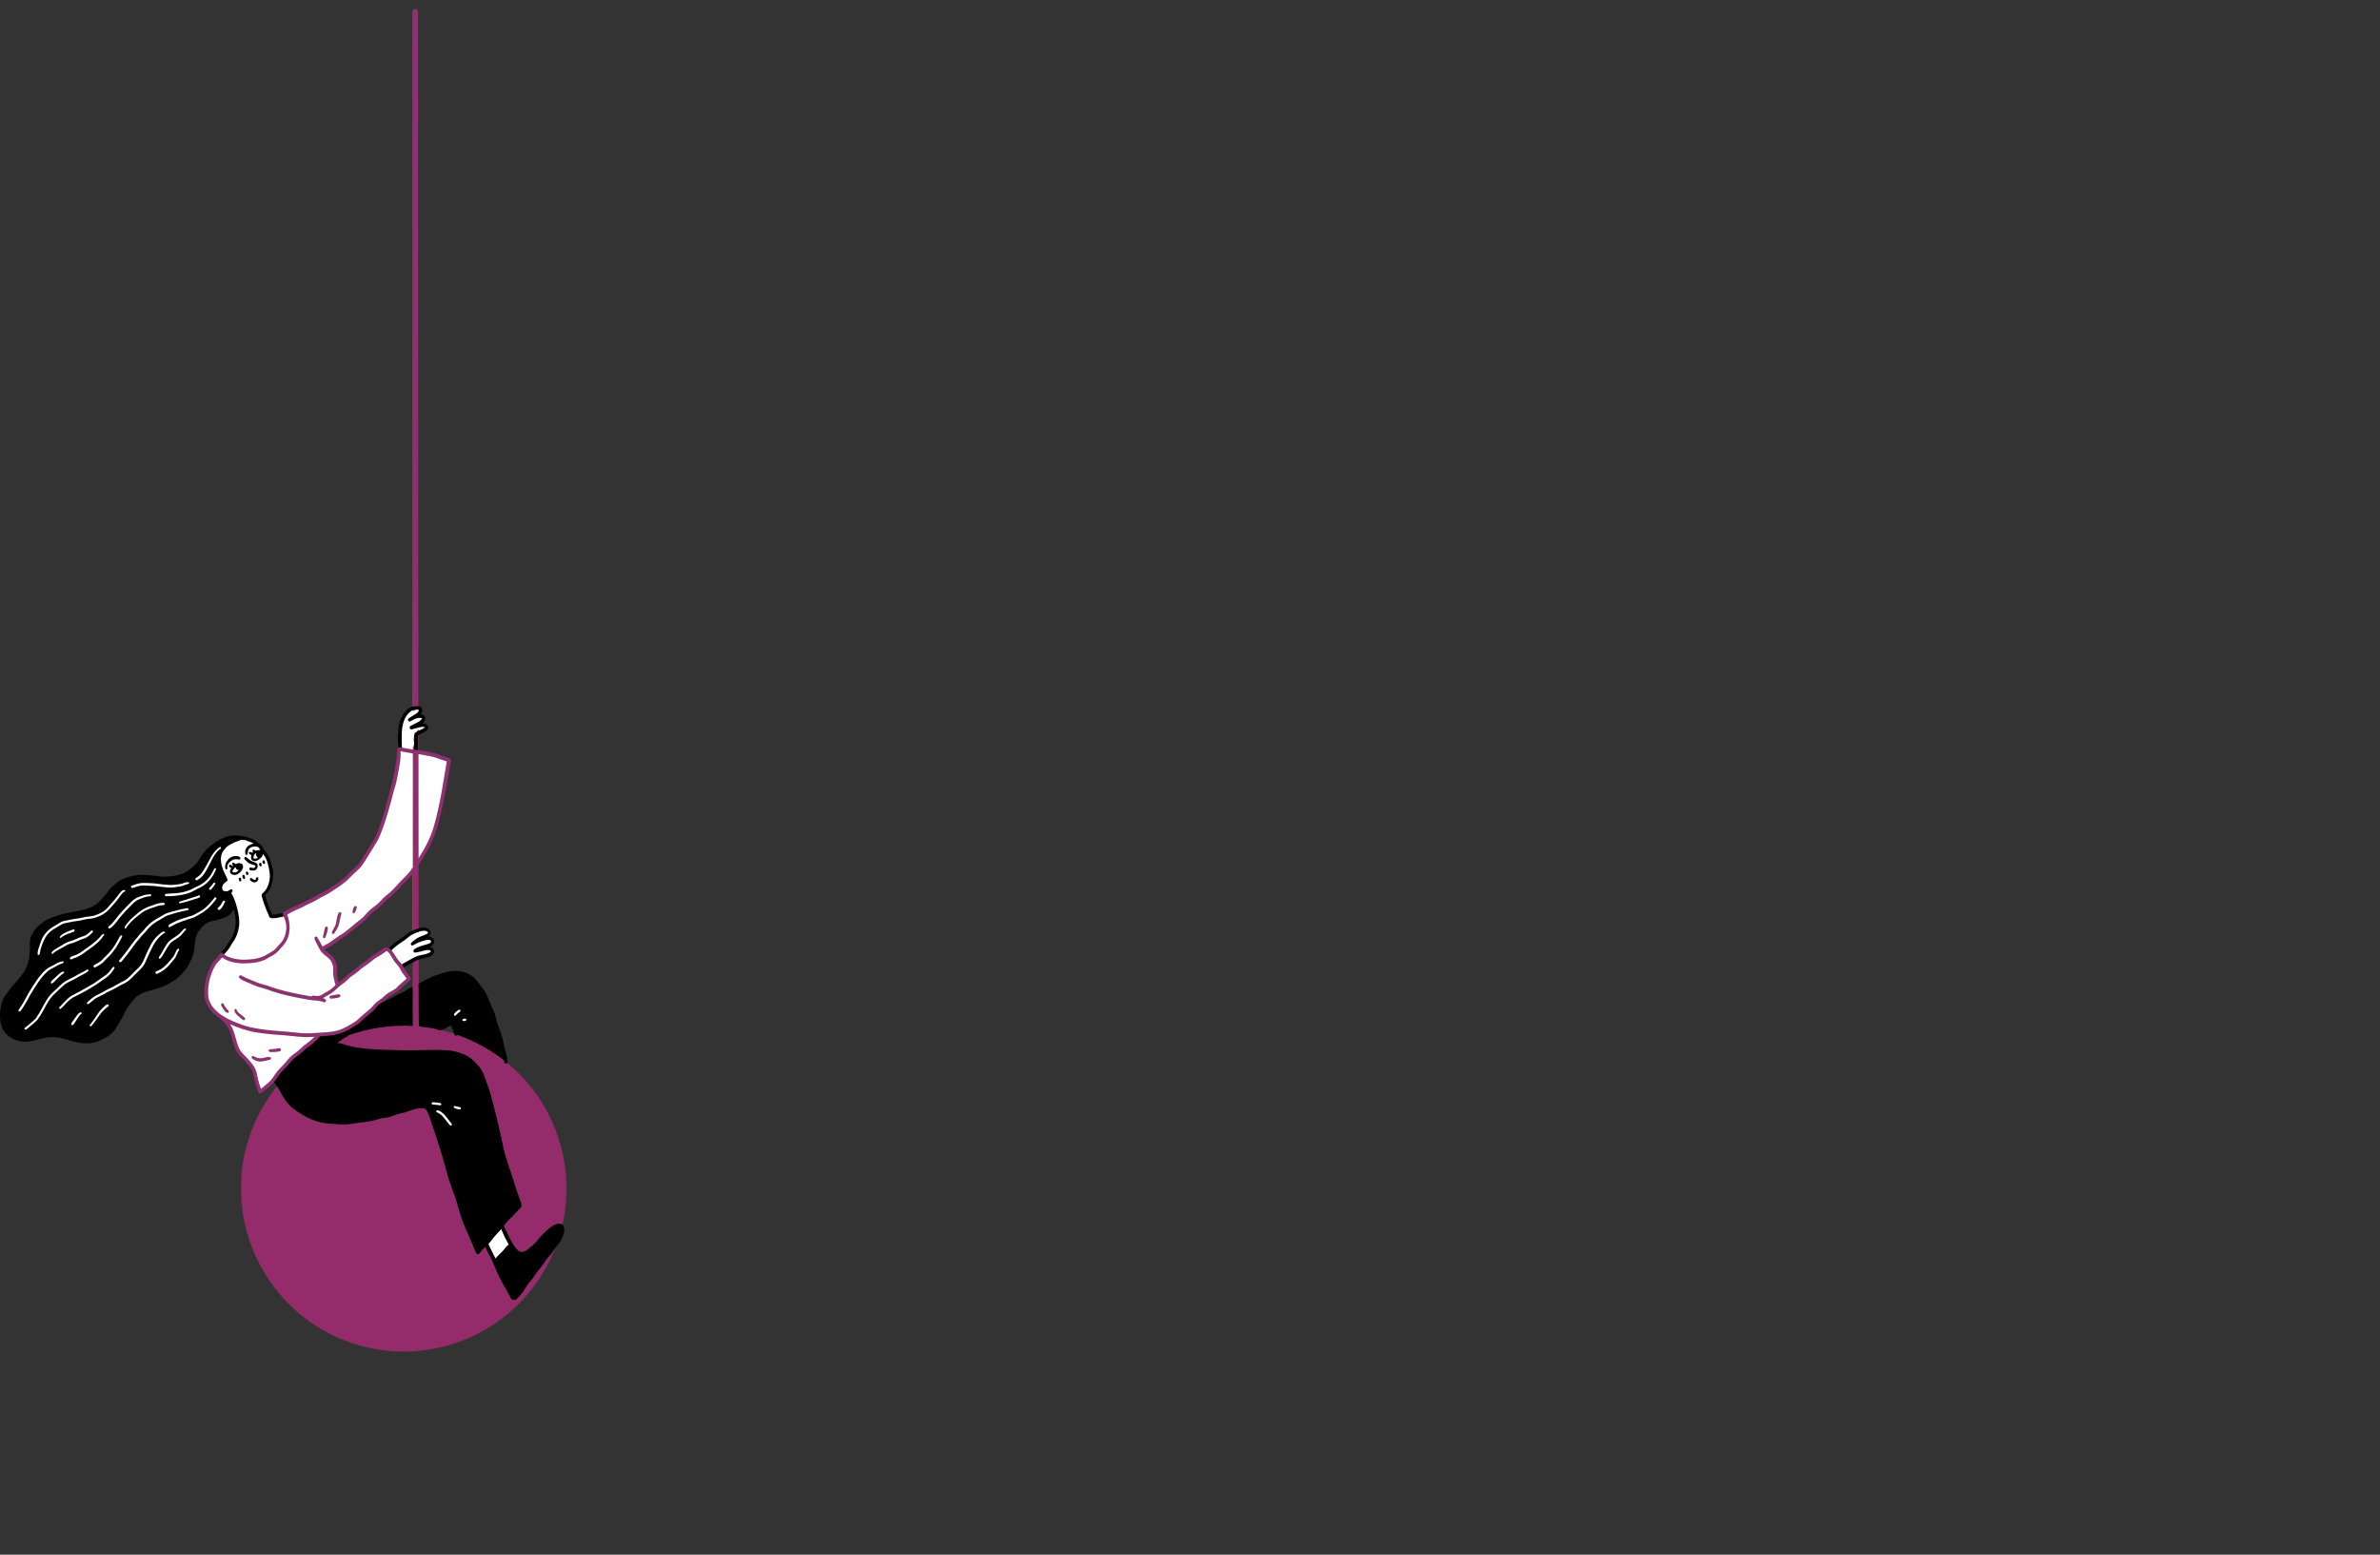 <?xml version="1.0" encoding="UTF-8"?>
<svg id="Layer_1" data-name="Layer 1" xmlns="http://www.w3.org/2000/svg" xmlns:xlink="http://www.w3.org/1999/xlink" viewBox="0 0 10737.73 7012.5">
  <rect x="0" y="0" width="10737.73" height="7012.5" fill="#333333" stroke="none"/>
  <defs>
    <style>
      .cls-1 {
        clip-path: url(#clippath);
      }

      .cls-2 {
        fill: none;
      }

      .cls-2, .cls-3, .cls-4, .cls-5, .cls-6, .cls-7 {
        stroke-width: 0px;
      }

      .cls-4 {
        fill: #942b6a;
      }

      .cls-5 {
        fill: #903072;
      }

      .cls-6 {
        fill: #fff;
      }

      .cls-7 {
        fill: #f26663;
      }
    </style>
    <clipPath id="clippath">
      <rect class="cls-2" x="0" width="10737.72" height="7012.5"/>
    </clipPath>
  </defs>
  <g class="cls-1">
    <g id="vrouw_bol_1" data-name="vrouw bol 1">
      <path class="cls-7" d="M1270.1,4902.53c-3.01,3.59-5.95,7.19-8.87,10.82-.5.62-1.02,1.24-1.49,1.87-.1-.17-.19-.33-.27-.5-3.25-5.27-6.59-10.39-9.99-15.45,3.23-4,6.51-7.98,9.85-11.92.56,3.34,1.89,6.49,4.15,9.25,1.95,2.36,4.23,4.21,6.63,5.93"/>
      <path class="cls-7" d="M1531.56,4705.62c-1.85.81-3.71,1.64-5.56,2.47-.52-.5-1.06-.95-1.64-1.41,2.14-1.02,4.6-1.26,7.19-1.06"/>
      <path class="cls-7" d="M1990.55,4646.3c-2.55.5-5.16.79-7.86.79-.68,0-1.35-.04-2.05-.06-2.82-.23-4.93-2.05-5.99-4.31,5.31,1.12,10.62,2.32,15.9,3.59"/>
      <path class="cls-7" d="M2063.78,4667.67c-.25.46-.56.93-.93,1.37-1.53,1.78-3.63,2.65-5.76,2.65-1.45,0-2.94-.41-4.27-1.18-3.01-1.72-3.59-4.87-4.11-7.92,5.04,1.64,10.06,3.34,15.07,5.08"/>
      <path class="cls-7" d="M2288.86,4794.53c-1.35,1.7-3.36,2.88-5.62,3.09-.27.02-.52.02-.75.02-4.15,0-7.61-3.19-8.13-7.38-.29-2.78-.66-5.51-1.08-8.23,5.25,4.08,10.45,8.25,15.57,12.5"/>
      <path class="cls-7" d="M2537.6,5524.33v.02c-2.96,13.04-6.28,25.98-9.97,38.83-6.53,22.85-14.31,45.3-23.05,67.38v.02c-.12.17-.27.33-.37.52-1.24,1.7-2.45,3.42-3.65,5.14-4.62,6.57-9.18,13.23-13.72,19.86-5.18,6.22-10.7,12.13-16.01,18.22-.5.54-.97,1.1-1.43,1.64-1.64,1.91-3.23,3.81-4.79,5.78-.5.62-1,1.26-1.49,1.91-.5.62-.97,1.26-1.45,1.89,5.66-11.22,10.99-22.54,15.96-33.77,12.54-28.42,23.01-57.74,31.78-87.55,4.25-14.7,8.13-29.5,11.49-44.43,6.26-.41,12.19.81,16.71,4.54"/>
      <path class="cls-5" d="M1879.71,4318.13c.02,32.38.04,64.77.02,97.15v26.64c0,6.36-.02,12.73-.02,19.07-1.41.6-2.86,1.16-4.29,1.7-3.96,1.66-7.84,3.46-11.65,5.39-.66.33-1.35.68-2.03,1.06v-47.02c.02-32.92.06-65.85.12-98.75.6-.08,1.22-.17,1.82-.27.71-.1,1.43-.25,2.14-.39.06,0,.12,0,.21-.04.73-.14,1.45-.29,2.18-.48.91-.23,1.82-.48,2.74-.77.44-.12.89-.25,1.35-.41.44-.15.89-.29,1.35-.46,2.05-.71,4.08-1.51,6.07-2.43"/>
      <path class="cls-7" d="M1862.09,4191.29c.08-77.19.29-154.38.31-231.54,0-79.7.04-159.39.06-239.07.02-80.26.23-160.51.23-240.75.02-37.07-.02-74.14-.08-111.21.15-.12.25-.25.37-.37,2.74-2.72,4.06-6.03,4.71-9.76.37-2.01.52-4.06.73-6.12.33-3.44-.44-6.8-1.99-9.68-.02-1.47-.02-2.96-.02-4.46.23-2.63.46-5.31.66-7.96.1-1.45.23-2.9.33-4.37.48-1.12.95-2.22,1.45-3.34.17-.23.31-.46.46-.7,1.95-3.28,3.57-6.78,5.02-10.35.31-.6.62-1.2.91-1.82.73-1.37,1.45-2.74,2.18-4.11.79-1.39,1.6-2.76,2.41-4.15-.08,56.81-.23,113.59-.27,170.4-.06,79.95.08,159.89.04,239.82-.04,79.92-.06,159.83-.12,239.75-.04,77.98.08,155.95.1,233.91,0,7.05,0,14.1.02,21.15-3.63,1.02-7.13,2.49-10.41,4.29-2.41,1.29-4.81,2.7-7.11,4.19,0-7.9,0-15.82.02-23.74"/>
      <path class="cls-7" d="M1862.75,2750.14c.15-79.95.17-159.91.1-239.84-.06-81.07-.25-162.11-.1-243.13.31-162.15.27-324.3.29-486.43.02-149.05.04-298.1.02-447.14,0-37.28.08-74.55.12-111.85.04-35.52-.04-71.03,0-106.57.1-71.07-.08-142.16-.02-213.26.08-104.27-.06-208.55.04-312.82v-21.35c0-4.96,4.19-9.04,9.1-9.02,4.96.02,9.02,4.17,9.02,9.12v20.59c0,102.27-.27,204.55-.23,306.82.04,71.22-.25,142.41-.19,213.63.02,35.35-.08,70.7-.08,106.05.02,37.21.08,74.43.04,111.63-.02,74.14-.12,148.26-.25,222.4-.1,74.89-.04,149.79-.08,224.68-.1,161.57-.35,323.14-.12,484.67.12,81.75-.15,163.5-.27,245.25-.1,79.01-.19,157.98-.1,236.98.17,153.4-.08,306.76-.15,460.14-1.51.48-3.03.97-4.52,1.49-4.35,1.49-8.71,3.17-12.83,5.27.08-152.43-.06-304.85.21-457.3"/>
      <path class="cls-4" d="M1889.06,4437.25c0,6.47,0,12.96.02,19.43-3.09,1.56-6.2,3.01-9.37,4.31-1.41.6-2.84,1.16-4.29,1.7-3.94,1.66-7.84,3.46-11.63,5.39v-18.56c-.02-22.89-.04-45.78-.06-68.67-.02-19.26-.04-38.5-.04-57.76.73-.12,1.43-.25,2.14-.37.08-.02.12-.02.21-.04.73-.17,1.45-.33,2.18-.5.91-.23,1.82-.48,2.74-.75.46-.15.89-.27,1.35-.44.46-.15.89-.29,1.35-.44.66-.25,1.35-.48,1.99-.75.66-.25,1.35-.5,1.99-.79.66-.27,1.33-.56,1.97-.85.04-.02.08-.04.12-.06,3.21-1.45,6.3-3.13,9.27-5,.04,41.38.06,82.74.08,124.13"/>
      <path class="cls-4" d="M1863.81,4114.92c.12-182.61-.23-365.21-.35-547.82-.06-66.37-.12-132.73-.17-199.08,2.51-2.67,3.77-5.87,4.4-9.45.37-2.01.52-4.06.71-6.1.35-3.46-.41-6.82-1.97-9.68-.04-1.49-.04-2.96-.02-4.46.23-2.65.46-5.31.66-7.98.08-1.45.23-2.9.33-4.37.48-1.1.95-2.22,1.45-3.32.17-.23.31-.48.46-.73,1.93-3.28,3.57-6.76,5.02-10.35.31-.58.62-1.2.91-1.82.73-1.35,1.43-2.74,2.16-4.08,2.26-3.92,4.54-7.8,7.05-11.55-.46.62-.89,1.24-1.35,1.87.7-1.1,1.51-2.16,2.38-3.11.23-.23.44-.46.66-.68.58-.56,1.14-1.14,1.68-1.76-.02,0-.04-.02-.06-.04.04-.04.08-.1.12-.15.04,54.32.02,108.66.08,162.98.08,92.01.12,184.02.21,276.06.08,89.42.12,178.84.19,268.26.04,69.21.27,138.41.44,207.6-.79-.02-1.6,0-2.38.1-6.03.58-11.9,2.67-17.23,5.58-1.82.97-3.67,2.01-5.45,3.13.02-33.03.06-66.03.08-99.04"/>
      <path class="cls-5" d="M1863.3,3018.86c-.41-89.03-.31-178.07-.41-267.1-.08-89.3-.08-178.59-.21-267.91-.1-90.71-.31-181.43-.31-272.16s-.06-183.94-.25-275.89c-.21-90.71-.23-181.43-.27-272.14-.02-87.49.25-174.98,0-262.48-.48-177.66-.37-355.34-.52-533.02-.06-56.19-.19-112.39-.23-168.58-.02-26.39.08-52.79-.12-79.16-.08-10.8-.12-21.6-.15-32.38,0-5.87.04-11.73-.06-17.6-.1-.6-.17-1.24-.17-1.87-.23-2.47-.08-5.02-.1-7.44-.02-8.15-.02-16.3-.02-24.44-.04-21.27-.04-42.56-.06-63.82-.02-43.7-.08-87.39-.1-131.07-.04-74.72-.12-149.42-.17-224.14-.02-21.42-.04-42.81-.04-64.21,0-7.05,5.91-12.94,12.98-12.94,7.07.02,12.92,5.93,12.92,13,.1,119.77.19,239.53.27,359.3.04,30.19.04,60.39.08,90.58,0,15.86.02,31.72.02,47.58,0,4.08.02,8.17-.02,12.23,0,2.18.06,4.37-.23,6.53-.19,10.28-.02,20.57-.04,30.85-.02,15.01-.17,30.02-.17,45.01.04,40.43.1,80.84.1,121.27,0,86.93.04,173.87.19,260.8.08,43.77.04,87.51.06,131.28.04,43.5.19,86.99.12,130.49-.12,88.88-.15,177.76.1,266.62.48,180.5.23,360.98.41,541.46.17,180.19.21,360.4.35,540.59.06,90.66.25,181.33.29,271.99,0,43.15-.19,86.29-.27,129.41-.08,47.1.08,94.19.31,141.27.02,5.87.04,11.76.06,17.62-4.13,1.12-8.25,2.36-12.29,3.75-4.08,1.41-8.15,2.99-12.05,4.89.1-62.74.27-125.47-.02-188.19"/>
      <path class="cls-3" d="M1868.6,3382.67c-.25-15.22-.12-30.46-.31-45.67.7-12.15-3.9-29.67,10.14-35.66,12.17-7.36,26.89-11.09,37.71-20.46-6.2-7.01-40.41,4.83-49.82,6.7-6.05,2.18-15.49,4.83-18.2-3.25-2.45-10.45,11.34-13.06,18.1-17.23,13.06-7.22,31.06-12.19,37.22-26.66-.06-.33-.19-.66-.33-.97-3.69-2.16-8.23-1.47-12.09-.93-15.03.29-27.84,7.98-40.1,15.67-7.46,2.76-14.04-7.44-8.36-13.06,12.09-9.1,25.94-15.67,38.19-24.57,5.14-3.34,8.33-8.94,8.65-15.05-10.24-1.31-21.13.17-30.6,3.81-13.6,8.02-24.61,20.96-31.68,34.98-18.72,40.57-14.35,85.77-14.1,129.31.02,2.88.02,5.72,0,8.58-.02,1.31-.02,2.61-.06,3.92-.02-.02-.02-.04-.04-.04-1.91,7.96-13.31,6.7-14.12-1.39-2.55-25.87-4.5-52.04-2.3-78,.81-42.94,16.25-91.85,56.56-112.95,5.45-2.55,11.49-3.4,16.34-3.92,9.85-1.04,21.04-2.3,29.67,3.57,10.24,7.9,4.66,23.86-1.68,32.61,26.54,1.87,26.39,27.14,8,41.01,14.97-3.28,35.04,13.89,22.68,28.16-10.97,12.67-28.53,16.65-42.46,25.21-.25,21.83.23,43.75.54,65.6.08,5.93-4.37,9-8.83,9-4.19,0-8.36-2.72-8.71-8.29"/>
      <path class="cls-3" d="M1806.37,3374.05c-.1-2.49,1.95-4.89,4.52-4.89s4.79,1.87,4.89,4.52c.1,2.49-1.93,4.89-4.52,4.89s-4.79-1.87-4.89-4.52"/>
      <path class="cls-3" d="M1810.16,4361.83c-5.2-8.81,3.09-12.88,9.77-16.52,12.5-7.94,26.12-13.7,38.71-21.52,11.57-6.7,23.97-12.15,37.09-15.03,17.23-4.31,34.62-5.12,48.16-16.77-.41-3.73-4.13-6.18-7.59-6.14-9.29-1.45-18.27.37-27.08,3.13-10.14,2.96-20.46,5.29-30.85,7.3-4.19,1.06-9.43,1.47-12.17-2.61-7.51-11.4,18.2-21.23,26.27-24.24,9.45-3.65,19.22-6.36,28.98-8.98,6.41-2.94,21.31-4.23,22.56-12.11,3.71-21.02-48.58.35-57.87,3.67-6.76,3.19-13.25,6.97-19.84,10.49-3.07,1.62-6.76,3.52-10.03,1.12-5.97-4.33-2.01-10.86,2.61-14.41,7.55-6.49,15.47-12.71,23.88-18.08,14.26-8.67,31.18-11.9,45.57-20.03,7.71-10.2-9.87-13.29-17.04-12.46-10.74-.21-22.45,3.59-31.82,7.77-8.23,3.71-16.61,7.26-24.4,11.84-11.57,7.44-21.11,16.71-32.05,24.3-16.34,10.49-32.36,21.46-46.71,34.44-5.39,4.21-9.5,10.24-15.32,13.73-9.47,2.57-12.67-8.85-5.87-14.55,19.65-21.35,44.76-36.22,67.88-53.32,9.21-6.92,16.96-14.24,26.89-19.74,10.7-5.85,21.71-10.18,33.15-14.08,17-5.81,45.45-9.58,56.99,7.55,5.85,10.39,2.36,23.1-8.54,28.32,15.74-1.6,28.2,8.29,26.41,24.71-.29,10.62-10.03,17.04-18.89,20.79,17.21,1.58,29.54,26.91,11.34,36.53-19.88,15.22-46.98,14.49-69.08,24.17-15.74,7.77-31.68,17.19-47,25.29-5.12,2.72-11.57,9.06-17.48,9.06-2.34,0-4.58-1-6.63-3.63"/>
      <path class="cls-3" d="M1721.86,4523.1c-1.66,1.16-3.32,2.34-4.98,3.52-.77.54-1.51,1.1-2.26,1.66-1.82,1.35-3.63,2.74-5.39,4.19-.52.46-1.06.89-1.58,1.35-.58.5-1.14,1-1.7,1.49-.1.1-.23.21-.35.31-.27.25-.54.52-.81.77-.52.5-1.04.97-1.51,1.47-5.16,5.43-9.54,11.51-14.43,17.15-.81.81-1.6,1.64-2.4,2.4-.02.04-.04.06-.06.08-.81.79-1.6,1.53-2.41,2.28-.79.75-1.58,1.47-2.36,2.18-.85.77-1.72,1.53-2.59,2.28-.85.73-1.68,1.43-2.53,2.11-.77.66-1.53,1.29-2.3,1.93-.02,0-.04.02-.06.04-2.2,1.6-4.44,3.11-6.88,4.37-5.43,2.26-11.44-4.13-8.6-9.45,1.6-3.28,4.77-5.64,7.55-7.9,13.37-11.11,29.34-18.33,44.68-26.25,3.63-2.05,7.3-4.04,10.99-5.99"/>
      <path class="cls-3" d="M1130.53,3925.78c-6.22-1.08-9-9.68-2.43-12.48,2.88-1.22,6.14-.14,8.92.95,8.44,1.99,16.34.1,14.89-10.22-12.32-4.81-26.89-6.37-36.49-16.42-4.33-5.29-10.78-8.83-13.23-15.32-.6-2.72.81-6.01,3.63-6.86,5.35-1.66,8.42,3.81,12.27,6.43,7.77,7.05,16.32,12.54,26.43,15.67,5.95,2.24,13.25,3.84,16.65,9.81,3.52,8.21,1.24,19.14-5.43,25-3.98,4.11-10.03,4.15-15.38,4.46-3.3-.35-6.57-.54-9.83-1.02"/>
      <path class="cls-3" d="M1143.42,3979.64c-6.36-1.18-19.3-9.45-15.38-17.06.91-1.53,2.74-2.36,4.5-2.32,6.8.83,12.54,11.69,19.94,7.53,3.69-2.09.97-6.82,3.92-9.58,1.89-2.09,5.2-2.53,7.38-.6,4.79,4.27,1.8,11.3-1.72,15.24-3.03,4.89-8.4,7.42-13.93,7.42-1.58,0-3.15-.21-4.71-.62"/>
      <path class="cls-3" d="M1018.55,3920.68c-5.08-5.39-2.78-13.95-1.85-20.5,1.33-7.32,4.85-13.77,9.74-19.26,4.13-5.7,8.85-11.32,15.32-14.45,10.95-6.01,24.4-7.03,36.24-3.28,6.01,1.16,9.7,9.04,4.08,13.1-3.05,2.34-6.78.89-9.99-.19-9.37-1.64-19.34.35-27.35,5.47-10.45,7.24-20.69,18.02-19.36,31.53.23,1.2.62,2.36.79,3.61.41,2.9-2.2,5.04-4.77,5.04-1.04,0-2.03-.33-2.86-1.08"/>
      <path class="cls-3" d="M1070.63,3930.44c7.17-4.33,13.52-11.22,15.03-19.53-.83-.93-1.6-1.87-2.09-3.07-.17-.44-.31-.91-.41-1.37-4.4-.97-8.46.95-12.46,2.47-4.11,1.35-8.44,2.55-11.69,5.51-6.84,9.21-19.61,20.84.87,20.44,4.21.25,7.53-2.14,10.76-4.46M1045.61,3943.73c-17.39-9.6-2.38-30.52,7.03-40.55,3.94-3.69,9.12-5.47,14.06-7.34,6.16-2.99,13.29-4.27,19.82-1.62,3.94,1.31,9.12,4.15,8.54,8.96,2.51,3.94,2.84,9.04.37,13.04-2.9,9.89-9.89,17.52-18.31,23.14-5.16,4.79-12.07,7.21-18.97,7.21-4.31,0-8.62-.93-12.54-2.84"/>
      <path class="cls-3" d="M1047.5,3916.47c-3.73-.5-6.9-2.86-10.16-4.64-3.21-1.33-5.66-5.04-4.02-8.46,4.54-7.46,13.83.37,17.89,4.66,3.65,2.59,1.39,8.54-2.76,8.54-.31,0-.62-.04-.95-.1"/>
      <path class="cls-3" d="M1051.66,3903.5c-10.12-8.62-1.26-17.58,8.25-8.79,7.73,5.27,4.37,12.63-1.24,12.63-2.18,0-4.69-1.1-7.01-3.84"/>
      <path class="cls-3" d="M1073.4,3924.25c-4.83-1.14-8.87-4.64-9.81-9.64-.89-4.48,1.76-10.51,6.76-10.72,5.18-8.79,16.28-5.1,19.22,3.48,3.65,8.52-3.98,17.46-12.48,17.46-1.22,0-2.47-.19-3.69-.58"/>
      <path class="cls-3" d="M1080.92,3974.63c-4.17-3.73-6.63-14.74.79-16.09,5.87-.19,6.84,7.38,7.4,11.84.29,3.09-2.38,5.45-5.12,5.45-1.08,0-2.16-.37-3.07-1.2"/>
      <path class="cls-3" d="M1100.51,3964.97c-8.04-.95-10.64-22.43.15-19.12,2.72,1.33,3.01,4.81,4.21,7.3,1.93,4.02,2.22,11.86-3.55,11.86-.25,0-.52,0-.81-.04"/>
      <path class="cls-3" d="M1111.77,3945.22c-2.28-3.13-4.19-8-2.09-11.65,5.66-6.78,11.01,1.7,11.47,7.53.46,3.38-2.61,5.89-5.62,5.89-1.37,0-2.76-.54-3.75-1.76"/>
      <path class="cls-3" d="M1172.2,3906.83c-3.55-3.48-5.7-11.71-.41-14.66,7.42-3.09,9.35,6.18,8.92,11.61-.41,2.61-2.8,4.27-5.2,4.27-1.16,0-2.34-.37-3.3-1.22"/>
      <path class="cls-3" d="M1186.38,3894.58c-2.61-3.84-3.94-10.55.39-13.58,6.16-3.77,8.04,3.65,9.52,9.95.39,3.5-2.61,5.91-5.6,5.91-1.62,0-3.23-.68-4.31-2.28"/>
      <path class="cls-3" d="M1290.36,4123.87c.73,3.98-1.7,8.09-5.58,9.29-3.23.89-6.59,1.18-9.89,1.8-15.65,2.86-31.14,7.86-47.23,7.01-2.28.1-4.17-.58-5.58-1.74-1.35.04-2.7-.27-3.9-.95-4.71-2.47-4.77-8.87-6.78-13.12-4.02-9.37-8.46-18.51-11.9-28.09-6.7-16.46-12.81-33.17-17.25-50.4-1.87-6.14-3.84-14.26,2.63-18.43,13.62-11.67,23.28-28.42,27.57-45.4,6.74-20.9,5.72-41.28,1.6-62.32-4.87-23.53-10.35-48.14-25.83-67.24-.62-.87-1.24-1.74-1.87-2.61-.58,7.51-5.22,15.4-11.13,19.53-7.92,5.81-16.01,13.85-26.6,12.79-3.9.08-8.46-.27-10.53-4.15-7.34-1.87-5.99-15.09-3.86-23.12-1.53-.83-3.05-1.66-4.77-2.24-2.92-1.18-6.3-2.92-6.88-6.37-.48-9.6,11.05-4.33,15.82-1.89.29.1.58.19.87.29.75-.95,1.58-1.82,2.45-2.65-1.64-1.39-2.84-3.19-3.13-5.22-.77-9.33,10.35-6.99,14.35-1.45,3.03-1.1,6.2-1.82,9.39-2.22,4.15-.79,8.25-1.1,12.17-.08-2.07-2.53-4.02-5.12-4.79-8.31-.04-.19-.06-.35-.08-.54v-.02c-2.2-2.49-4.58-4.81-7.07-7.01-2.82,1.97-7.11.48-10.35-.7-5.45-.33-11.11.89-16.32,2.49-27.57,10.59-11.42,36.34-25.02,35.47l.08.06c-5.39-1.1-4.91-7.73-4.93-12.03-.02-13.85,7.3-27.01,20.11-32.86,5.22-3.15,11.78-5.64,18.33-6.32-10.53-7.3-23.64-8.98-35.04-14.7-.52-.23-1.06-.46-1.6-.66-2.45.27-5.14-.44-7.51-.68-4.69-.25-9.37-.79-14.04-1.41-1.47,2.55-4.23,3.71-7.07,3.98-7.94,2.59-15.45,6.14-23.28,8.71-13.7,7.77-29.71,13.64-39.33,26.75-21.85,22.25-22.81,47.17-16.34,76.17,3.59,13,8.04,25.52,14.12,37.46,4.04,7.11,7.65,14.41,10.57,22.08,1.12,2.61,2.18,5.27,1.47,8.15-.54,2.8-2.72,4.81-5.25,5.6-1.58,2.05-4.08,3.77-6.51,4.98-8.89,5.93-13.27,16.21-11.94,26.72.35,6.51,4.77,10.84,11.26,11.17,5.33.64,11.07,1.56,15.94-1.29,4.29-2.14,7.73-6.53,12.75-6.88,3.5-.1,6.78,2.65,6.84,6.28-.7,4.27-2.9,7.75-5.99,10.47,16.17,26.41,24.24,56.85,30.89,86.89,3.69,19.26,6.61,38.94,4.91,58.57-3.5,27.43-12.42,54.96-29.05,77.33-7.8,10.7-12.15,21.48-19.9,31.82-5.1,6.43-10.91,12.23-16.28,18.43-2.16,2.8-4.29,6.59-6.92,9.1-2.8,2.67-6.14,3.92-10.68,1.02-4.02-2.99-4.15-6.86-2.2-11.07,4.48-9.68,19.8-21.09,23.51-27.49,5.78-7.26,9.45-15.9,14.7-23.51,6.26-9.79,13.14-19.26,18.16-29.77,17.81-42.07,14.55-76.36,4.29-116.56-6.07,9.37-12.27,18.47-21.17,25.17-23.2,14.53-51.19,21.46-77.6,26.79-28.67,4.89-47.42,28.59-63.19,51.02-12.54,20.42-13.66,45.05-16.05,68.29-1.12,22.81-8.17,44.6-19.26,64.48-9.62,21.5-22.93,40.7-40.06,56.91-11.34,12.67-24.44,23.61-39.48,31.68-14.78,9.14-29.77,18-46.21,23.8-40.49,16.71-88.38,18.45-121.78,49.45-11.61,11.96-20.88,25.96-31.41,38.85-9.5,11.96-15.01,26.27-21.4,40.01-7.28,14.84-16.63,28.59-25.23,42.69-6.12,9.83-11.24,20.3-18.6,29.3-15.01,17.13-35.14,28.96-55.5,38.71-20.96,11.4-44.55,16.15-68.21,16.15-8.56,0-17.17-.62-25.65-1.76-33.42-5.31-65.1-18.04-98.34-24.07-17.06-2.26-33.77-2.49-50.67-.91-29.88,3.5-58.01,15.84-88.11,18.43-46.73,5.68-96.66-17.17-116.85-60.87-16.19-36.8-12.4-99.31,6.12-134.87,5.33-10.28,12.63-19.22,19.74-28.3,10.08-14.18,19.3-29.05,32.65-40.51,15.94-16.13,28.74-35.14,42.17-53.37,17.29-29.61,22.41-64.54,24.4-98.23.1-18.41-2.92-37.63,3.65-55.29,6.74-16.15,16.09-31.74,28.22-44.39,8.73-8.09,18.39-15.07,27.78-22.37,19.09-15.78,43.64-21.87,66.39-30.48,21.38-7.98,44.22-9.91,66.28-15.28,48.6-10.12,97.84-15.59,129.91-57.97,14.87-13.5,25.52-30.44,38.07-45.92,7.46-8.62,16.65-15.63,25.29-23.01,8.54-7.57,17.52-14.68,27.97-19.41,25.81-11.51,53.95-19.7,82.23-21.4,35.58-.56,70.86,4.73,106.15,8.23,38.19-1.24,78.66-4.17,110.98-26.68,13.17-11.65,28.34-21.19,39.95-34.48,7.24-9.72,12.58-20.63,19.43-30.64,15.13-22.66,31.89-42.9,55.96-56.54,32.76-27.12,77.62-44.16,120.15-35.76,6.51,1.72,19.07.99,26.19,4.31,0,0,.02,0,.02.02,2.18.5,4.31,1.2,6.39,2.09,14.02,5.66,29.34,7.48,40.78,18.35,12.15,9.29,27.01,19.05,31.66,34.31,7.57,8.89,14.06,18.7,20.86,28.13,10.51,18.06,15.4,38.94,19.78,59.19,5.08,23.8,4.42,48.35-3.61,71.45-4.52,13.25-9.54,26.89-18.6,37.75-3.65,4.04-7.73,7.69-11.09,11.96,5.72,21.31,13.54,42.65,21.4,63.13,2.8,7.32,6.84,14.06,9.52,21.42.44,1.2.97,2.45,1.49,3.71,16.05-1.58,31.7-5.2,47.58-8.07,5.7-1.7,13.02-1.14,14.31,5.89M1164.16,3867.15c-1.29-.27-2.57-.83-3.84-1.68-5.06-3.48-6.16-10.8-4.13-16.71-.29.04-.58.1-.87.17-9.12,2.94-11.65,13.73-11.96,22.29,3.17.19,6.05,1.82,9.27,1.58,4.56-.08,8.09-2.8,11.53-5.64"/>
      <path class="cls-3" d="M1242.23,4866.51c1.43.39,2.74,1,3.94,1.76-2.94,4.44-6.03,8.77-9.54,12.81-1.04-1.39-1.99-2.84-2.61-4.44-2.01-5.18,2.61-11.15,8.21-10.14"/>
      <path class="cls-5" d="M1021.92,4330.11c-7.84-2.92-14.16-9.35-21.94-11.9-2.8-.83-5.49-2.9-6.45-5.76-2.8-7.61,5.29-14.18,12.25-10.14,40.64,29.13,92.65,29.42,140.01,23.2,21.96-3.17,43.1-9.56,61.64-21.96,15.51-8.75,31.89-16.86,42.56-31.7,8.58-10.55,19.16-19.63,26.35-31.26,14.72-25.36,19.63-56.54,11.73-84.76-2.59-9.25-6.37-18.1-9.93-26.95-2.45-9.23,10.74-15.11,16.07-7.11,15.24,37.51,17.95,82.83-.91,119.65-8.77,18.91-25.54,32.51-38.33,48.6-14.91,16.19-35.78,24.32-54.01,35.97-33.23,17.19-72.19,19.16-108.95,19.28-24.11-.83-48.25-5.27-70.1-15.16"/>
      <path class="cls-5" d="M1846.54,4401.12c3.05,5.22,8.67,10.68,6.76,17.19-1.06,3.63-4.23,4.89-6.88,7.01-7.07,5.78-13.77,12-20.71,17.91-11.2,8.54-20.84,19.59-31.02,28.9-17.23,10.91-36.63,19.07-51.35,33.52-6.3,6.84-13.89,12.13-21.46,17.44-1.68,1.16-3.32,2.34-4.98,3.52-.77.56-1.51,1.1-2.28,1.68-1.82,1.35-3.61,2.74-5.37,4.17-.54.46-1.08.91-1.6,1.35-.56.5-1.12,1-1.68,1.49-.1.1-.25.21-.35.33-.29.25-.54.5-.81.75-.54.5-1.04,1-1.53,1.47-5.16,5.43-9.54,11.51-14.43,17.17-.79.81-1.6,1.62-2.38,2.41-.02.02-.04.06-.08.06-.79.79-1.58,1.53-2.41,2.3-.77.73-1.55,1.45-2.34,2.16-.87.77-1.74,1.53-2.61,2.28-.83.73-1.68,1.43-2.51,2.14-.77.64-1.53,1.26-2.3,1.91-.02.02-.04.02-.06.04-1.74,1.43-3.48,2.82-5.25,4.21-1.43,1.14-2.86,2.28-4.31,3.42-3.36,2.63-6.7,5.29-9.99,8.11-.66.56-1.33,1.14-1.99,1.7-.64.58-1.33,1.16-1.97,1.74-.66.58-1.31,1.18-1.95,1.78-13.95,11.73-25.71,26.06-41.57,35.33-24.38,14.58-48.78,30.02-76.15,38.29-27.64,8.21-56.83,10.03-85.46,11.51-.15,0-.27.02-.39.02-8.69.39-17.35,1.06-26.02,1.7-1.78.15-3.55.27-5.33.39-2.65.19-5.29.37-7.94.56-.21,0-.41.02-.62.04-2.2.12-4.42.25-6.61.35-.91.06-1.85.1-2.76.12-1.49.08-2.99.15-4.46.19h-.12c-1.53.06-3.05.08-4.6.1-1.53.04-3.09.06-4.64.06-3.48,0-6.99-.08-10.47-.25-39.35-2.34-77.54-8.02-116.62-10.2-37.75-2.38-75.18-6.8-112.45-13.19-18.18-3.48-35.72-9.74-53.55-14.72-4.11-1.39-8.27-2.86-12.46-4.37-1.04-.37-2.07-.75-3.13-1.14-11.59-4.27-23.41-9.02-35.08-14.35-52.87-24.15-102.96-60.39-114.76-118.47-4.4-46.67,3.32-95.74,24.86-137.6,4.48-8.87,8.56-18.1,14.51-26.12,6.66-9.06,15.67-16.11,22.66-24.88,2.74-3.36,5.37-8.98,8.81-12.56,2.92-3.05,6.41-4.62,11.03-2.11,4.11,2.86,4.15,7.15,1.85,12.17-1.22,2.72-3.17,5.64-5.49,8.69-3.69,4.79-8.4,9.85-13.04,14.74-.56.58-1.12,1.18-1.68,1.76-.27.29-.56.6-.83.89-.52.54-1.04,1.08-1.53,1.62-1.18,1.22-2.3,2.43-3.4,3.63-.37.37-.7.77-1.06,1.16-3.17,3.5-5.89,6.72-7.59,9.45-.19.29-.33.58-.5.85-.35.6-.64,1.18-.85,1.74-.12.27-.21.54-.29.79-24.88,42.81-35.89,93.57-31.02,142.62,13.31,62.99,79.97,97.32,135.18,118.03,81.54,33.07,170.49,31.33,256.59,41.11,30.83,3.88,61.95,5.31,92.86,1.7,32.63-2.05,66.66-2.18,98.15-10.64,31.16-9.23,59.32-26.52,86.21-44.39,17.48-16.01,34.75-32.24,53.3-47.06,13.83-8.83,21.83-23.39,33.9-34.11,8-6.82,16.94-12.34,25.31-18.66,7.4-6.12,14.02-13.1,21.62-18.97,13.14-10.26,29.03-16.48,42.46-26.21,15.28-16.36,32.76-30.08,49.28-45.09-7.94-12.85-19.24-23.28-25.83-36.99-7.19-15.86-19.43-28.2-30.19-41.53-8.54-11.96-14.51-26.99-24.4-38.02-.79-.89-1.6-1.72-2.43-2.55-2.11-2.07-4.42-3.98-6.92-5.62-.02,0-.02-.02-.04-.02-6.88-5.31-5.2-11.9-.56-14.26,3.28-1.68,8.04-1.24,12.36,3.28,20.88,15.53,27.89,42.13,46.25,59.79,12.94,13.5,19.92,30.93,30.73,45.9,4.83,5.39,8.6,11.44,12.79,17.33"/>
      <path class="cls-7" d="M1331.73,4657.24c.37.04.73.08,1.1.12-.37-.04-.75-.08-1.1-.12"/>
      <path class="cls-5" d="M1164.27,4922.82c-36.24-95.87-.33-79.07-82.66-161.32-10.03-10.66-17.48-23.39-22.45-37.09-18.66-48.2-15.01-83.35-56.1-121.72-2.14-2.36-4.79-5.25-4.48-8.69.15-3.92,3.98-7.19,7.9-6.34,7.36,2.82,11.86,10.45,17.66,15.59,34.93,32.55,35.85,82.91,54.24,124.27,8.89,19.72,26.14,33.55,40.28,49.36,18.85,19.63,36.28,41.65,40.78,69.29,4.27,23.97,11.01,47.29,20.01,69.93,3.15,6.72-2.22,12.11-7.65,12.11-2.92,0-5.89-1.58-7.53-5.39"/>
      <path class="cls-5" d="M1438.34,4658.41c5.78-1.39,11.38,3.96,10.26,9.79-.48,2.49-1.82,4.48-3.5,6.22-.17.19-.35.37-.54.56-.56.58-1.16,1.1-1.76,1.62-10.53,9.83-19.82,20.88-31.02,30.02-10.3,8.42-21.21,16.07-31.6,24.34-8.54,7.11-16.3,15.09-24.96,22.1-11.63,9.77-24.88,17.56-35.78,28.22-6.97,7.42-13.06,15.53-19.72,23.2-13.39,15.24-28.8,28.61-40.93,44.99-4.5,6.07-8.44,12.52-12.63,18.83-2.94,4.42-6.01,8.75-9.54,12.79-.66.83-1.39,1.64-2.14,2.43-9.58,10.64-21.35,18.97-31.87,28.65-6.97,5.64-14.12,11.11-21.33,16.44-2.51,1.68-5.35,3.55-8.31,3.55-1.04,0-2.09-.23-3.15-.79-2.82-1.45-4.29-4.06-4.33-7.19.12-6.18,7.65-8.42,11.22-12.05.31-.23.62-.46.91-.68.21-.17.39-.31.6-.5,1.24-.95,2.49-1.91,3.69-2.92,1.43-1.12,2.84-2.28,4.25-3.46,2.82-2.32,5.6-4.71,8.38-7.09,1.37-1.18,2.76-2.38,4.15-3.59,1.37-1.18,2.76-2.38,4.15-3.57,2.76-2.4,5.54-4.77,8.36-7.11,16.94-13.17,25.38-33.38,38.89-49.47,8.6-11.13,19.16-21.02,28.86-30.97,10.01-10.24,18.18-22.08,27.93-32.55,15.01-15.09,34.19-25.23,48.95-40.37,18.8-19.03,42.96-31.82,61.16-51.54.7-.73,1.39-1.45,2.09-2.16,3.01-3.13,6.01-6.24,9.02-9.39,3.11-3.21,5.6-7.19,10.24-8.33"/>
      <path class="cls-5" d="M1462.24,4520.74c-21.33-9.35-44.37-7.01-66.93-10.82-43.19-7.86-86.39-15.82-128.77-27.39-19.78-5.89-39.81-11.07-58.96-18.85-20.13-7.24-41.53-10.64-60.91-20.01-17.62-7.55-35.72-14.08-52.79-22.85-5.22-2.96-11.36-5.62-14.68-10.91-2.22-4,.23-9.6,4.75-10.49,3.75-.87,6.92,1.78,9.95,3.57,22.06,11.76,47.6,20.67,70.08,30.25,13.27,5.22,27.22,7.96,40.78,12.17,32.92,12.17,66.78,22.25,101.07,29.56,26.87,6.63,54.2,10.97,81.27,16.52,18,4.52,34.37,4.58,52.23,7.05,9.08,1.47,35.83,4.89,30.87,18.1-1.29,2.74-4,4.15-6.84,4.15-.37,0-.75-.02-1.12-.06"/>
      <path class="cls-5" d="M1431.01,4507.67c-2.4-.08-4.79-.31-7.17-.56-3.52-.39-6.99-1.1-10.45-1.66-7.84,4.73-12.67-10.16-5.18-13.37,4.15-2.03,9.41-.6,13.68-.27,10.39,1.41,21.46,1.2,30.33-5.04,13.87-9.29,29.32-15.94,42.63-26.08,7.92-6.51,14.8-14.1,22.6-20.73,7.92-6.9,16.73-12.67,25.07-19.01,8.31-6.36,15.03-14.43,22.68-21.52,9.72-8.94,21.31-15.36,31.78-23.32,15.16-13.56,30.39-26.91,47.66-37.73,13.77-9.16,25.63-20.77,39.12-30.29,15.36-9.7,31.02-19.07,45.92-29.56,3.11-1.93,6.18-4.4,9.93-4.73,6.61-.77,11.44,7.13,7.67,12.71-1.66,2.74-4.58,4.23-7.26,5.81-6.9,3.94-12.4,8.75-18.97,13.02-13.29,8.27-27.01,15.43-38.98,25.31-15.86,13.77-33.73,24.78-50.57,37.22-12.25,10.2-23.57,21.52-37.22,29.9-14.24,8.48-24.53,19.86-36.39,30.89-13.21,11.11-28.26,19.94-40.28,32.49-13.5,14.55-30.85,24.09-48.12,33.42-10.45,7.01-21.98,13.31-34.73,13.31-1.24,0-2.51-.06-3.77-.19"/>
      <path class="cls-5" d="M1491.32,4503.98c-7.61-3.05-4.73-12.58,2.7-13.54,5.89-1.2,12.46-1.99,17.83-2.88,5.87-.68,11.63-2.99,17.54-2.76,6.14.21,8.6,8.52,3.5,11.98-6.18,4.06-14.02,4.37-21.13,5.62-5.45.46-11.05,1.85-16.54,1.85-1.31,0-2.61-.08-3.9-.27"/>
      <path class="cls-5" d="M1025.06,4568.2c-9.43-3.55-14.84-13-20.05-21.06-2.67-5.93-12.15-15.96-4.54-21.33,3.61-1.82,9.54.83,9.02,5.27,4.91,7.24,9.62,15.82,15.72,22.02,3.3,3.4,9.91,7.3,6.49,12.75-1.04,1.6-2.99,2.67-4.91,2.67-.58,0-1.16-.1-1.72-.31"/>
      <path class="cls-5" d="M1096.55,4600.49c-11.09-9.25-43.87-30.81-37.86-46.92,1.76-4.17,8.62-2.99,8.81,1.6,6.51,16.44,25.52,23.55,37.07,35.89,3.88,4.37.12,10.45-4.69,10.45-1.08,0-2.22-.31-3.34-1.02"/>
      <path class="cls-5" d="M1170.75,4787.75c-9.39-.21-18.24-4.02-26.23-8.69-3.23-2.03-7.24-4.02-8.75-7.73-1.47-3.44.81-8.09,4.66-8.23,3.46-.12,6.14,2.32,9.14,3.67,12.19,7.15,26.54,8.4,40.1,4.81,7.63-1.29,29.75-9.18,32.9.93.68,2.99-1.02,5.89-3.77,6.99-15.2,3.94-30.91,8.25-46.75,8.25h-1.31"/>
      <path class="cls-5" d="M1224.05,4745.34c-3.67-.29-8.23-.23-10.72-3.34-1.93-2.61-1.04-6.26,1.37-7.88,2.01-1.47,5.1-1.18,7.51-1.33,12.11-.7,24.22-1.91,36.01-4.83,3.88-.87,7.86,1.62,8.75,5.51.95,4.15-2.03,8.36-6.24,8.89-11.34,2.22-22.87,2.96-34.42,2.96h-2.26"/>
      <path class="cls-5" d="M1445.32,4279.06c1.26-4.31,5.22-6.45,8.69-8.81,9.08-6.45,19.43-10.68,29.07-16.17,22.47-15.72,44.47-32.32,68.17-46.17,26.1-18.93,48.91-41.44,74.99-60.41,15.4-11.38,25.98-27.72,40.08-40.49,9.85-9.31,21.27-16.73,31.93-25.05,12.27-9.74,20.88-20.38,31.41-31.29,9.62-9.76,20.42-16.57,30.33-25.5,13.43-12.11,24.51-25.5,36.76-38.56,17.46-19.51,35.93-35.14,52.33-54.88,11.36-15.03,20.36-31.66,30.62-47.42,32.94-48.41,61.41-100.41,77.75-156.91,27.84-95.83,41.59-194.85,58.47-292.97-20.13-6.22-39.97-13.19-59.81-20.26-22.76-4.19-45.3-9.7-68.25-12.71-20.28-1.51-40.06-6.12-60.15-8.81-7.98-1.43-15.9-3.34-23.68-5.6-3.84-1.16-8.69-1.62-10.1-6.07-2.57-7.86,6.3-12.34,13.21-10.06,30.58,6.57,61.68,10.86,92.68,14.49,22.45,4.15,45.18,7.88,67.22,13.77,13.91,5.27,27.78,10.68,42,14.93,5.64,1.39,12.75,3.84,17.52,6.36,4.69,1.45,8.06,5.83,7.57,10.84-8.83,58.69-20.24,117.06-31.08,175.44-13.77,65.33-27.72,131.67-55.9,192.57-15.43,35.35-36.8,67.38-57.66,99.68-10.16,15.94-19.07,32.86-31.35,47.35-15.22,16.86-30.44,30.79-45.53,47.1-18.58,19.74-36.41,41.63-58.53,57.45-14.76,10.97-25.5,26.14-39.21,38.27-8.94,7.77-18.72,14.51-28.07,21.77-14.24,10.84-24.88,24.53-36.99,37.32-21.87,19.97-46.13,36.01-67.84,55.98-14.24,12.71-30.73,22.45-46.86,32.53-10.72,7.53-21.19,15.38-31.82,23.1-10.39,8.33-22.64,13.6-34.33,19.78-5.7,2.74-9.7,9.06-16.36,9.33-5.04,0-8.94-4.98-7.28-9.93"/>
      <path class="cls-5" d="M1528.36,4432.55c1.16,4.17,2.76,8.4.89,12.58-1.14,2.51-4,4.25-6.78,4.25-.79,0-1.58-.15-2.32-.44-2.94-1.18-4.79-3.36-6.05-6.01-.29-.56-.52-1.14-.75-1.72-.1-.29-.21-.6-.31-.89-.71-2.01-1.18-4.15-1.68-6.22-.1-.5-.23-1-.33-1.49-.35-1.47-.73-2.88-1.2-4.17-3.86-14.87-7.51-30.17-6.84-45.63.39-6.88,1.41-13.81.46-20.73-2.86-14.41-8.31-27.8-18.58-38.31-14.45-13-31.97-23.03-41.74-40.51-7.07-11.98-12.36-24.98-19.14-37.17-2.51-5.83-7.9-13.21-3.42-19.28,3.48-4.29,12-2.18,12.07,3.63,1.78,2.47,3.42,5,5,7.55.39.66.81,1.31,1.18,1.97.27.46.56.91.83,1.39.35.62.7,1.22,1.06,1.82.58,1.02,1.14,2.05,1.7,3.07,3.21,5.87,6.26,11.84,9.5,17.66.35.62.71,1.24,1.04,1.87.73,1.24,1.45,2.51,2.18,3.73,4.02,6.66,8.52,13,14.18,18.62,12.73,11.55,28.51,19.68,37.55,34.73,8.79,14.12,14.74,30.64,14.24,47.42-.83,10.28-2.03,22.35.19,32.14,1.51,10.76,3.73,19.55,6.78,29.17.1.33.21.66.31,1"/>
      <path class="cls-5" d="M1276.94,4125.37c-5.06-11.55,9.64-13.97,16.54-18.68,21.56-14.28,45.36-20.48,67.53-32.96,20.03-10.62,41.07-19.28,61.08-29.9,12.71-8.02,25.71-15.26,39.33-21.6,9.58-4.66,18.39-10.66,27.16-16.61,13.64-9.12,26.56-15.78,39-25.96,11.03-8.69,22.95-16.19,32.92-26.12,7.65-7.8,15.11-15.76,23.1-23.2,12.92-11.96,26.77-23.12,37.24-37.44,23.59-34.21,43.97-70.55,66.41-105.55,16.03-28.57,25.15-60.06,36.16-90.73,17.42-55.09,30.21-111.71,46.42-167.02,7.01-33.34,13.56-66.9,18.66-100.62,1.29-11.67,2.26-23.37,2.59-35.14.08-4.19-.48-8.75,1.18-12.69,2.78-6.51,13.58-5.43,14.76,1.82.02,0,.02-.04.02-.06,2.45,30.83-2.92,61.76-8.67,91.97-4.52,22.39-7.71,45.14-14.12,67.11-8.38,25.73-14.28,52.16-21.52,78.22-13.46,49.78-28.3,99.31-47.79,147.1-8.46,21.87-21.69,41.32-34.08,61.08-16.4,26.16-31.43,53.41-49.92,78.2-13.56,17.35-31.56,30.33-46.73,46.15-10.57,11.63-22,22.33-34.85,31.41-12,9.25-24.09,18.43-37.17,26.14-17.81,11.53-33.23,22.93-52.1,31.41-13.41,6.22-25,14.55-37.98,21.27-13.6,6.63-27.31,13.02-40.91,19.72-22.39,12.75-46.69,21.31-69.35,33.19-7.21,3.25-18.7,14.18-27.3,14.18-2.96,0-5.6-1.31-7.59-4.71"/>
      <path class="cls-5" d="M1459.36,4230.73c-2.38-1.97-2.05-5.16-1.64-7.92.89-5.51,2.49-10.95,3.63-16.44,1.93-7.88,2.74-16.11,5.97-23.61,1.08-2.49,4.06-3.81,6.63-3.32,10.35,2.51,2.03,21.58.87,28.74-1.97,7.01-4.66,13.81-7.32,20.57-.81,1.97-2.92,3.23-5,3.23-1.12,0-2.26-.39-3.15-1.24"/>
      <path class="cls-5" d="M1499.17,4210.51c-3.67-4.15-.46-9.76,1.8-13.83,4.08-7.3,8.54-14.37,11.82-22.1,7.3-18.43,5.25-39.97,15.45-57.22,3.86-5.74,13.1-2.09,11.8,4.79-.71,3.86-2.14,7.51-3.19,11.26-4,15.49-5.43,31.7-11.44,46.63-3.77,8.69-9.14,16.48-14.08,24.51-.77,1.26-1.53,2.55-2.09,3.9-.83,2.51-3.4,4.06-5.89,4.06-1.55,0-3.09-.62-4.17-1.99"/>
      <path class="cls-5" d="M1591.23,4116.82c-1.33-4.42.48-9.08,1.29-13.43,1.91-6.2,3.84-18.51,12.71-16.36,8.44,3.55,2.3,14.24-.08,20.13-2.01,3.67-3.32,7.86-5.87,11.17-.97,1.06-2.3,1.58-3.59,1.58-1.89,0-3.71-1.06-4.46-3.09"/>
      <path class="cls-6" d="M2296.35,5614.77c-2.92.5-5.81,2.38-7.67,4.85-7.71,7.36-13.37,16.46-20.53,24.28-5.89,5.91-12.23,11.32-18.08,17.27-5.2,5.16-10.03,10.64-14.91,16.09-.21-.5-.44-1-.66-1.49-9.58-20.86-21.75-40.47-30.08-61.93-.29-1.24-.79-2.32-1.43-3.26,9.31-9.76,17.83-20.32,25.69-31.6,10.24-12.42,21.98-23.51,32.63-35.58,10.37,24.22,21.98,48.27,35.04,71.36"/>
      <path class="cls-6" d="M1288.1,4155.83c7.9,28.22,2.99,59.4-11.73,84.76-7.19,11.63-17.77,20.71-26.35,31.26-10.68,14.84-27.06,22.95-42.56,31.7-18.54,12.4-39.68,18.78-61.64,21.96-45.4,5.95-95.14,5.93-134.97-19.78,1.12-1.62,2.2-3.28,3.28-4.69,5.39-6.2,11.17-12,16.28-18.43,7.75-10.35,12.11-21.11,19.9-31.82,16.63-22.37,25.54-49.9,29.05-77.33,1.72-19.63-1.2-39.31-4.91-58.57-6.66-30.04-14.72-60.48-30.89-86.89,3.09-2.72,5.31-6.2,5.99-10.47-.06-3.63-3.32-6.39-6.84-6.28-5.02.35-8.46,4.75-12.73,6.88-4.89,2.84-10.64,1.93-15.96,1.29-6.49-.33-10.91-4.66-11.26-11.17-1.31-10.51,3.05-20.79,11.94-26.72,2.43-1.2,4.93-2.92,6.51-4.98,2.55-.79,4.71-2.8,5.25-5.6.73-2.88-.33-5.54-1.47-8.15-2.9-7.65-6.53-14.97-10.57-22.08-6.07-11.94-10.53-24.46-14.1-37.46-6.49-29.01-5.54-53.93,16.34-76.17,9.62-13.1,25.6-18.97,39.31-26.75,7.86-2.57,15.34-6.12,23.3-8.69,2.82-.29,5.58-1.45,7.05-4,4.69.62,9.35,1.16,14.06,1.41,2.34.25,5.06.95,7.51.68.54.21,1.06.44,1.6.66,11.38,5.72,24.49,7.4,35.02,14.7-6.55.68-13.1,3.17-18.33,6.32-12.81,5.85-20.11,19.01-20.11,32.86.02,4.29-.46,10.93,4.96,12.03l-.1-.06c13.62.87-2.55-24.88,25.02-35.47,5.22-1.6,10.86-2.82,16.34-2.49,3.21,1.2,7.51,2.67,10.35.71,2.49,2.2,4.85,4.52,7.05,7.01v.02c.02.19.06.35.08.54.77,3.19,2.72,5.78,4.79,8.31-3.9-1.02-8-.7-12.17.08-3.17.39-6.34,1.12-9.37,2.22-4.02-5.54-15.11-7.88-14.35,1.45.29,2.03,1.49,3.84,3.11,5.25-.87.81-1.7,1.68-2.43,2.63-.29-.1-.58-.19-.87-.29-4.77-2.45-16.32-7.71-15.84,1.89.58,3.46,3.96,5.18,6.88,6.37,1.72.58,3.23,1.41,4.77,2.24-2.14,8.02-3.48,21.25,3.86,23.12,2.07,3.88,6.63,4.23,10.53,4.15,10.62,1.06,18.7-6.97,26.6-12.79,5.91-4.13,10.57-12.03,11.15-19.53.6.87,1.22,1.74,1.87,2.61,15.47,19.09,20.94,43.7,25.83,67.24,4.11,21.04,5.12,41.42-1.6,62.32-4.29,16.98-13.97,33.73-27.6,45.4-6.45,4.17-4.48,12.29-2.61,18.43,4.42,17.23,10.53,33.94,17.23,50.4,3.46,9.58,7.88,18.72,11.9,28.09,2.03,4.25,2.09,10.66,6.78,13.12,1.2.68,2.57.99,3.9.95,1.41,1.16,3.3,1.85,5.58,1.74,16.09.85,31.58-4.15,47.25-7.01,1.76-.33,3.57-.58,5.37-.87,2.88,7.15,5.72,14.31,7.82,21.75M1190.69,3896.86c2.99,0,5.99-2.4,5.58-5.93-1.43-6.3-3.36-13.7-9.5-9.93-4.35,3.01-3.01,9.74-.39,13.58,1.08,1.6,2.7,2.28,4.31,2.28M1180.7,3903.77c.44-5.41-1.49-14.68-8.92-11.59-5.27,2.94-3.13,11.17.41,14.66.95.83,2.14,1.22,3.3,1.22,2.4,0,4.79-1.66,5.2-4.29M1162.04,3972.83c3.55-3.92,6.53-10.95,1.74-15.22-2.18-1.93-5.49-1.49-7.38.6-2.94,2.74-.23,7.48-3.92,9.58-7.42,4.17-13.14-6.7-19.97-7.53-1.74-.04-3.57.79-4.48,2.32-3.94,7.61,9,15.88,15.38,17.06,1.55.39,3.13.6,4.73.6,5.51,0,10.88-2.51,13.89-7.42M1155.74,3922.34c6.68-5.87,8.96-16.79,5.43-25-3.4-5.97-10.7-7.57-16.65-9.81-10.14-3.13-18.66-8.62-26.43-15.69-3.86-2.59-6.92-8.07-12.27-6.41-2.82.85-4.23,4.15-3.63,6.84,2.45,6.51,8.87,10.06,13.23,15.34,9.6,10.06,24.17,11.61,36.49,16.42,1.45,10.32-6.45,12.19-14.89,10.22-2.78-1.1-6.03-2.18-8.92-.95-6.57,2.78-3.81,11.4,2.43,12.48,3.26.48,6.53.66,9.83,1.02,5.33-.31,11.4-.35,15.38-4.46M1115.54,3946.99c2.99,0,6.05-2.51,5.62-5.91-.48-5.81-5.83-14.28-11.49-7.53-2.07,3.65-.17,8.54,2.09,11.67,1.02,1.22,2.38,1.76,3.77,1.76M1101.31,3965.01c5.76,0,5.47-7.82,3.55-11.86-1.2-2.49-1.49-5.97-4.21-7.3-10.78-3.32-8.19,18.16-.15,19.12.27.02.56.04.81.04M1095.43,3916.23c2.47-4,2.14-9.12-.37-13.06.58-4.81-4.6-7.63-8.54-8.94-6.53-2.67-13.66-1.37-19.82,1.62-1.31.48-2.61.95-3.9,1.49-.7-.91-1.64-1.78-2.88-2.63-9.52-8.79-18.37.17-8.25,8.79.1.15.21.25.31.37-.73.81-1.49,1.68-2.3,2.61-4.52-4.29-12.32-9.74-16.36-3.11-1.64,3.42.81,7.13,4.04,8.46,1.97,1.08,3.9,2.36,5.95,3.32-6.3,10.08-9.64,22,2.3,28.59,3.92,1.89,8.23,2.84,12.54,2.84,6.9,0,13.81-2.43,18.97-7.21,8.42-5.62,15.4-13.27,18.31-23.14M1083.98,3975.83c2.74,0,5.41-2.38,5.12-5.45-.54-4.46-1.51-12.03-7.4-11.84-7.42,1.35-4.96,12.36-.79,16.09.91.85,1.99,1.2,3.07,1.2M1082.1,3876.29c5.64-4.06,1.95-11.94-4.06-13.1-11.86-3.75-25.31-2.74-36.26,3.28-6.45,3.11-11.2,8.75-15.32,14.45-4.89,5.49-8.42,11.94-9.72,19.26-.95,6.55-3.26,15.11,1.82,20.5.81.75,1.82,1.08,2.84,1.08,2.59,0,5.2-2.14,4.81-5.06-.19-1.22-.58-2.38-.81-3.61-1.33-13.5,8.92-24.28,19.36-31.51,8-5.12,17.98-7.11,27.35-5.47,3.21,1.08,6.95,2.51,9.99.19"/>
      <path class="cls-6" d="M1866.31,3287.58c9.41-1.89,43.64-13.73,49.82-6.72-8.13,7.05-18.45,10.91-28.26,15.49v-6.1s-.08.1-.12.15c.02.02.04.04.06.04-.54.62-1.1,1.2-1.66,1.76-.25.23-.46.46-.68.68-.37.39-.73.81-1.04,1.24-.5.58-.93,1.22-1.35,1.87.46-.62.89-1.24,1.35-1.87-1.29,1.93-2.51,3.88-3.69,5.87-.79.44-1.55.87-2.32,1.35-9.56,4.06-10.47,13.5-10.3,22.95-.25.58-.48,1.14-.73,1.7-.1,1.47-.23,2.9-.33,4.37-.21,2.65-.44,5.33-.66,7.96-.02,1.49-.02,2.99.02,4.46,1.08,1.97,1.74,4.15,1.97,6.43v.02c.02,1.06.02,2.09.02,3.15v.08c-.21,2.05-.35,4.11-.73,6.12-.33,2.01-.89,3.9-1.76,5.64-.08.21-.19.39-.29.58-.31.56-.64,1.1-1.02,1.62-.12.19-.27.37-.44.56-.15.19-.27.35-.44.54-.12.17-.29.33-.44.5-.1.12-.21.23-.33.33-.1.12-.25.23-.35.35,0,3.98.02,7.96.02,11.94-15.74-2.26-31.43-4.83-47-7.96-.35-1.41-1.35-2.49-2.63-3.07-.25-43.54-4.62-88.76,14.12-129.31,7.07-14.02,18.06-26.95,31.66-34.98,1.24-.5,2.51-.91,3.77-1.31v3.42c.52-.27,1.04-.54,1.55-.77,1.04-.5,2.09-.97,3.15-1.43.54-.23,1.08-.46,1.62-.66,1.6-.66,3.21-1.26,4.85-1.84.04-.02.06-.02.1-.04.52-.17,1.02-.35,1.53-.52.6-.21,1.2-.41,1.8-.62.44-.12.85-.27,1.29-.41h.04c3.65-.21,7.32-.1,10.91.35-.33,6.14-3.52,11.71-8.65,15.05-12.27,8.91-26.1,15.49-38.19,24.57-5.68,5.62.87,15.84,8.33,13.06,12.25-7.69,25.09-15.36,40.1-15.67,3.86-.54,8.42-1.2,12.11.95.15.29.25.64.33.97-6.16,14.47-24.17,19.45-37.22,26.64-6.78,4.19-20.57,6.8-18.12,17.25,2.72,8.09,12.17,5.43,18.2,3.25"/>
      <path class="cls-6" d="M1886.14,4252.01c9.29-3.32,61.58-24.69,57.87-3.67-1.24,7.88-16.15,9.18-22.56,12.11-9.77,2.61-19.53,5.33-28.98,8.98-8.07,3.01-33.77,12.83-26.25,24.24,2.72,4.08,7.96,3.67,12.15,2.61,10.39-2.01,20.71-4.33,30.85-7.3,8.81-2.76,17.79-4.58,27.08-3.13,3.46-.04,7.17,2.4,7.59,6.16-13.54,11.63-30.93,12.44-48.16,16.75-13.1,2.88-25.52,8.33-37.09,15.03-12.56,7.84-26.21,13.58-38.71,21.54-2.49,1.35-5.2,2.76-7.38,4.48-2.86-4.19-5.95-8.21-9.52-11.92-15.3-14.72-22.72-35.64-36.86-51.19,3.4-3.15,6.47-6.84,10.14-9.7,14.35-12.98,30.37-23.95,46.73-34.44,10.93-7.59,20.46-16.86,32.03-24.3,2.3-1.35,4.62-2.59,6.99-3.77v.56c1.14-.77,2.34-1.47,3.52-2.18.44-.25.85-.5,1.26-.75,3.81-1.78,7.69-3.48,11.53-5.2.39-.12.81-.25,1.2-.37,2.24-.62,4.54-1.08,6.84-1.31.79-.08,1.58-.1,2.38-.08v-2.41c7.24-2.49,15.11-4.23,22.5-4.08,7.17-.85,24.75,2.24,17.04,12.44-14.39,8.13-31.31,11.36-45.57,20.03-8.42,5.37-16.34,11.59-23.88,18.08-4.62,3.55-8.58,10.08-2.61,14.41,3.28,2.4,6.97.5,10.03-1.12,6.59-3.52,13.08-7.3,19.84-10.49"/>
      <path class="cls-6" d="M1862.64,3398.29c.04,27.22.06,54.44.04,81.65,0,80.24-.21,160.49-.23,240.73-.02,63.84-.04,127.65-.06,191.49-4.21,6.68-8.56,13.27-13.33,19.57-16.4,19.74-34.85,35.35-52.31,54.88-12.27,13.06-23.32,26.43-36.78,38.56-9.91,8.94-20.69,15.72-30.33,25.5-10.51,10.91-19.12,21.52-31.41,31.29-10.64,8.31-22.06,15.72-31.91,25.05-14.1,12.77-24.69,29.11-40.1,40.49-26.06,18.97-48.87,41.49-74.97,60.42-23.7,13.85-45.72,30.44-68.19,46.17-9.25,5.27-19.14,9.37-27.95,15.4-7.69-12.77-13.58-26.75-22.5-39.06-.04-5.81-8.56-7.92-12.05-3.63-4.48,6.05.91,13.46,3.42,19.28,6.78,12.19,12.07,25.19,19.12,37.17,9.79,17.48,27.3,27.51,41.76,40.51,10.26,10.51,15.69,23.9,18.58,38.31.93,6.92-.08,13.83-.46,20.73-.68,15.47,2.96,30.77,6.84,45.63,1.56,4.31,2.09,10.03,4.25,14.49-6.47,5.87-12.48,12.21-19.24,17.77-13.31,10.14-28.76,16.77-42.63,26.06-8.87,6.24-19.95,6.47-30.31,5.04-4.29-.31-9.56-1.76-13.7.29-1.37.58-2.34,1.6-2.94,2.78-5.93-.77-11.94-1.8-18.16-3.36-27.08-5.58-54.4-9.89-81.25-16.52-34.31-7.32-68.15-17.39-101.07-29.59-13.56-4.19-27.51-6.92-40.78-12.17-22.5-9.56-48.02-18.47-70.08-30.23-3.05-1.78-6.22-4.44-9.95-3.57-4.54.89-6.99,6.49-4.75,10.49,3.32,5.27,9.43,7.92,14.68,10.91,17.06,8.77,35.16,15.3,52.76,22.85,19.39,9.37,40.78,12.77,60.91,20.01,19.18,7.77,39.21,12.96,58.98,18.85,42.38,11.57,85.56,19.53,128.77,27.39,22.56,3.81,45.59,1.45,66.93,10.82.37.04.73.06,1.1.06,2.84,0,5.58-1.41,6.84-4.15,2.86-7.59-4.73-11.94-13.43-14.55,4.44-2.18,8.67-4.81,12.75-7.57,17.27-9.31,34.62-18.85,48.14-33.4,12-12.54,27.08-21.4,40.26-32.49,11.86-11.05,22.14-22.41,36.39-30.89,13.66-8.38,24.96-19.72,37.22-29.9,16.83-12.46,34.73-23.45,50.57-37.22,11.96-9.89,25.69-17.04,38.98-25.31,6.57-4.29,12.07-9.1,18.97-13.02,1.68-1,3.46-1.95,4.98-3.21,16.11,10.57,22.83,30.91,33.75,46.19,10.76,13.33,22.99,25.67,30.19,41.53,6.61,13.72,17.89,24.15,25.83,36.99-16.52,15.01-34,28.76-49.28,45.09-13.43,9.72-29.32,15.94-42.46,26.23-7.61,5.87-14.22,12.83-21.62,18.95-8.38,6.34-17.31,11.84-25.31,18.66-12.07,10.72-20.07,25.27-33.9,34.13-18.56,14.82-35.83,31.04-53.3,47.04-26.89,17.87-55.05,35.16-86.21,44.39-31.49,8.46-65.52,8.6-98.15,10.64-30.91,3.61-62.03,2.18-92.84-1.7-86.12-9.79-175.07-8.04-256.61-41.11-55.19-20.71-121.87-55.02-135.18-118.03-4.87-49.03,6.14-99.81,31.02-142.62,2.59-8.15,20.57-23.37,30.77-36.63,7.01,2.86,12.98,8.56,20.24,11.28,21.85,9.89,45.99,14.33,70.1,15.16,36.76-.12,75.72-2.09,108.95-19.28,18.24-11.65,39.1-19.78,54.01-35.97,12.79-16.09,29.59-29.69,38.33-48.6,18.16-35.45,16.34-78.81,2.55-115.46,5.83-3.44,11.67-8.13,15.96-10.06,22.66-11.88,46.96-20.44,69.35-33.19,13.6-6.72,27.3-13.08,40.91-19.74,12.98-6.7,24.57-15.05,37.98-21.25,18.87-8.48,34.29-19.88,52.1-31.41,13.08-7.71,25.17-16.9,37.17-26.14,12.85-9.08,24.28-19.78,34.85-31.41,15.18-15.82,33.17-28.82,46.73-46.15,18.49-24.8,33.52-52.04,49.92-78.2,12.4-19.78,25.63-39.21,34.08-61.08,19.49-47.79,34.33-97.32,47.79-147.1,7.24-26.06,13.14-52.49,21.52-78.25,6.41-21.96,9.6-44.7,14.12-67.09,5.41-28.55,10.51-57.74,9-86.87,6.7,1.85,13.5,3.4,20.32,4.64,11.71,1.55,23.3,3.77,34.96,5.64M1605.14,4107.15c2.38-5.89,8.52-16.59.08-20.13-8.85-2.14-10.78,10.16-12.71,16.38-.81,4.33-2.59,9-1.29,13.43.75,2.01,2.59,3.07,4.46,3.07,1.31,0,2.61-.52,3.59-1.58,2.57-3.32,3.86-7.51,5.87-11.17M1540.04,4122.14c1.31-6.86-7.96-10.53-11.8-4.79-10.22,17.27-8.15,38.81-15.45,57.22-3.28,7.73-7.73,14.82-11.84,22.1-2.26,4.06-5.47,9.68-1.78,13.83,1.06,1.39,2.59,1.99,4.17,1.99,2.47,0,5.04-1.56,5.89-4.06.56-1.35,1.33-2.63,2.09-3.9,4.93-8.02,10.3-15.82,14.06-24.51,6.01-14.93,7.46-31.14,11.47-46.61,1.04-3.77,2.49-7.42,3.19-11.28M1532.89,4496.78c5.1-3.46,2.63-11.78-3.5-11.98-5.93-.21-11.67,2.09-17.54,2.76-5.37.89-11.94,1.68-17.83,2.9-7.42.95-10.3,10.49-2.7,13.52,1.31.19,2.59.27,3.9.27,5.49,0,11.09-1.39,16.54-1.85,7.11-1.22,14.95-1.56,21.13-5.62M1474.82,4208.18c1.18-7.15,9.5-26.23-.85-28.76-2.57-.48-5.56.85-6.63,3.34-3.23,7.48-4.06,15.74-5.99,23.61-1.14,5.49-2.72,10.91-3.61,16.44-.44,2.74-.77,5.95,1.64,7.92.89.85,2.01,1.24,3.15,1.24,2.07,0,4.17-1.29,4.98-3.23,2.67-6.76,5.37-13.58,7.32-20.57M1099.91,4601.5c4.81,0,8.54-6.05,4.66-10.43-11.55-12.34-30.56-19.47-37.07-35.91-.19-4.58-7.03-5.74-8.81-1.58-6.01,16.11,26.77,37.67,37.86,46.9,1.12.73,2.26,1.02,3.36,1.02M1031.7,4565.84c3.42-5.45-3.19-9.35-6.49-12.75-6.1-6.2-10.8-14.78-15.72-22.02.52-4.44-5.41-7.09-9.02-5.27-7.61,5.37,1.87,15.4,4.54,21.33,5.2,8.04,10.62,17.52,20.05,21.06.56.21,1.14.31,1.72.31,1.93,0,3.88-1.08,4.91-2.67"/>
      <path class="cls-6" d="M1419.09,4676.13c-.71.73-1.41,1.45-2.09,2.18-18.22,19.72-42.36,32.49-61.16,51.54-14.76,15.11-33.94,25.25-48.95,40.35-9.77,10.47-17.93,22.31-27.95,32.55-9.68,9.95-20.24,19.84-28.84,30.97-13.52,16.11-21.96,36.3-38.92,49.47-11.24,9.37-21.98,19.28-33.57,28.24-8.07-21.17-14.18-42.94-18.16-65.25-4.52-27.64-21.94-49.68-40.8-69.29-14.12-15.82-31.39-29.65-40.28-49.36-15.51-34.89-18.6-76.19-40.14-107.79,17,7.75,34.27,14.26,50.67,19.86,17.83,4.96,35.37,11.22,53.57,14.7,37.26,6.41,74.68,10.82,112.43,13.21,39.08,2.16,77.27,7.86,116.62,10.2,3.5.17,6.99.23,10.47.23,12.4,0,24.73-.87,37.09-1.8M1260.71,4742.39c4.23-.56,7.21-4.77,6.26-8.92-.89-3.9-4.87-6.39-8.75-5.51-11.8,2.94-23.9,4.13-36.03,4.83-2.38.15-5.47-.15-7.48,1.35-2.4,1.6-3.3,5.25-1.37,7.86,2.49,3.11,7.05,3.05,10.72,3.34.75,0,1.51.02,2.28.02,11.53,0,23.05-.75,34.37-2.96M1218.81,4779.51c2.76-1.12,4.46-4.02,3.77-6.99-3.13-10.12-25.27-2.22-32.9-.95-13.56,3.59-27.91,2.36-40.1-4.79-3.01-1.35-5.68-3.79-9.12-3.67-3.88.12-6.16,4.79-4.66,8.21,1.49,3.71,5.49,5.72,8.73,7.73,8,4.69,16.83,8.5,26.23,8.71h1.29c15.88,0,31.56-4.31,46.77-8.25"/>
      <path class="cls-6" d="M1956.09,3414.17c19.84,7.07,39.7,14.04,59.81,20.28-16.86,98.11-30.6,197.13-58.47,292.95-14.89,51.54-39.89,99.31-69.16,144.05-.02-47.39-.06-94.77-.1-142.16-.08-92.01-.12-184.02-.21-276.04-.02-17.27-.02-34.52-.02-51.77,22.93,3.01,45.43,8.52,68.15,12.69"/>
      <path class="cls-4" d="M2500.08,5636.89c1.47-2.09,2.96-4.21,4.48-6.3-1.76,4.42-3.55,8.83-5.37,13.21-14.47,34.81-31.8,68.34-51.02,99.91-8.31,13.7-17,27.22-26.21,40.37-9.43,13.43-19.39,26.48-29.01,38.46-35.78,44.64-77.08,84.94-122.28,120.02-3.84,2.99-7.69,5.93-10.72,8.19-44.78,33.32-93.19,61.74-144.4,84.05-13.31,5.78-26.79,11.24-40.39,16.3-12.85,4.81-25.9,9.1-39,13.14-27.57,8.5-55.63,15.3-83.99,20.44-43.1,7.8-86.85,11.69-130.62,11.69-11.38,0-22.76-.27-34.13-.79-52.16-2.43-104.06-10.35-154.48-23.84-37.07-9.93-73.25-22.7-108.35-38.19h-.02c-24.49-10.8-48.47-22.85-71.59-36.34-23.88-13.93-46.94-29.19-69.23-45.57-7.46-5.51-14.82-11.2-21.96-16.92-11.15-8.94-22.04-18.16-32.59-27.76-10.16-9.21-19.97-18.83-29.63-28.57-19.68-19.86-38.04-40.88-55.31-62.88-8.29-10.53-16.3-21.29-24.03-32.28-8.13-11.59-15.78-23.49-23.18-35.56-7.42-12.09-14.6-24.32-21.35-36.8-6.53-12.07-12.69-24.32-18.56-36.74-12.36-26.16-22.93-53.14-32.22-80.55-9.33-27.45-16.71-55.46-22.52-83.86-5.62-27.39-9.85-55.05-12.42-82.89-2.57-27.84-3.4-55.94-2.86-83.88.54-26.97,2.65-53.95,6.28-80.67,1.85-13.52,4.11-26.93,6.66-40.33,2.53-13.35,5.33-26.66,8.67-39.83,13.41-52.95,32.45-104.47,57.2-153.22,10.84-21.35,22.66-42.13,35.56-62.32,5.22-8.19,10.74-16.21,16.32-24.17,1.95-2.76,3.98-5.45,6.07-8.15.73-.93,1.45-1.87,2.2-2.78.17-1.37.68-2.7,1.55-3.86,4.91-6.49,9.72-13.02,14.72-19.43,2.34-2.99,4.71-5.97,7.11-8.92,3.4,5.06,6.74,10.16,9.99,15.45.08.15.17.33.25.48,3.63,6.99,7.13,13.48,10.59,19.53,1.14,2.01,2.28,3.96,3.42,5.87,7.01,11.78,13.89,21.89,21.21,30.93.73.91,1.45,1.78,2.2,2.67.21.25.44.5.64.77.83.97,1.66,1.93,2.49,2.88.02.02.04.04.06.06.93,1.08,1.91,2.14,2.86,3.17.1.1.19.21.29.31.77.85,1.55,1.66,2.36,2.49,1.39,1.47,2.82,2.9,4.27,4.31.68.68,1.39,1.35,2.07,1.99,1.06,1,2.09,1.97,3.15,2.92.83.77,1.7,1.51,2.57,2.26.91.81,1.82,1.6,2.78,2.38.77.64,1.55,1.33,2.36,1.95.79.66,1.6,1.31,2.41,1.93,4.23,3.38,8.69,6.68,13.43,9.95,1.45,1,2.92,2.01,4.42,3.03,2.05,1.35,4.17,2.74,6.34,4.11.83.56,1.68,1.08,2.55,1.62,1.33.85,2.7,1.7,4.08,2.55.85.52,1.72,1.06,2.61,1.58.48.29.97.6,1.45.89,1.66,1,3.36,2.01,5.1,3.03,3.13,1.85,6.36,3.71,9.72,5.6.64.37,1.29.73,1.93,1.1.81.46,1.6.89,2.4,1.35,27.45,14.99,57.47,24.96,88.4,29.63,21.85,3.44,44.06,2.67,66.03,4.79,28.57,2.74,56.99-2.74,85.17-6.8,21.23-2.59,42.54-4.71,63.4-9.81,14.04-3.03,27.62-7.94,41.69-10.86,12.17-1.97,24.53-3.17,36.43-6.59,11.63-3.28,22.62-8.42,34.17-11.98,12.83-3.65,26.14-5.22,38.73-9.87,15.88-4.96,31.37-11.53,47.73-14.7,10.97-1.55,22.25-3.46,33.15-.66,1.06.39,2.18.6,3.3.62,12.73,12.5,19.36,32.36,24.53,49.55,6.68,21.33,14.08,42.44,21.52,63.53,6.86,21.69,13.54,43.39,20.98,64.89,14.08,43.68,24.94,88.32,37.8,132.36,8.85,28.84,19.34,57.14,29.79,85.44,10.37,28.84,17.1,58.8,26.7,87.89,13.58,43.17,34.13,83.53,51.42,125.2,6.61,14.99,11.26,31.39,19.8,45.26,6.66,5.91,13.7-.06,16.81-6.49,4.75-7.07,9.99-12.52,16.63-19.05,2.24-1.89,4.46-3.81,6.61-5.78,6.88,21.89,21.04,41.42,29.88,62.57,18.78,42.88,36.59,87.35,61.7,127.11,6.36,9.54,10.41,21.02,17.5,30.04,2.36,9.31,7.75,18.74,17.85,20.55.87.19,1.72.27,2.57.27,6.12,0,11.28-4.69,15.09-9.25,4.79-3.5,8.94-7.84,12.5-12.71,17.56-18.41,25.85-42.25,42.98-60.68,13.1-12.83,22.39-28.51,32.34-43.75,10.88-13.66,23.03-26.37,32.18-41.36,2.05-3.55,4.31-6.92,6.74-10.2.48-.64.97-1.29,1.47-1.91.5-.64.97-1.29,1.49-1.93,3.25-4.08,6.72-8.02,10.22-11.94.66-.75,1.35-1.51,2.01-2.26,3.38-3.77,6.76-7.53,9.99-11.42,2.26-3.32,4.54-6.63,6.82-9.95,2.14-3.11,4.29-6.2,6.43-9.27"/>
      <path class="cls-4" d="M2553.88,5307.13c2.26,29.36,2.24,58.88.95,88.3-.6,14.2-1.7,28.36-3.09,42.52-1.39,13.81-3.07,27.62-5.33,41.32-2.47,15.09-5.41,30.15-8.81,45.05-.15-.1-.25-.21-.39-.29-.19-.17-.41-.33-.62-.48-.23-.17-.46-.31-.68-.46-1.53-1.02-3.21-1.76-4.96-2.3-.44-.15-.87-.25-1.31-.35-.06-.02-.17-.04-.23-.06-.41-.1-.85-.19-1.29-.25-.31-.06-.62-.1-.95-.15-.25-.04-.5-.08-.75-.1-.23-.04-.48-.04-.73-.06-.39-.02-.79-.06-1.2-.08-.37,0-.73-.02-1.1-.02-.37-.02-.73,0-1.1.02h-.48c-.29,0-.62.02-.93.06-.6.04-1.22.08-1.82.15-1.12.15-2.24.31-3.36.54-1.35.25-2.7.58-4.04.95-.6.19-1.24.35-1.85.56-1.1.35-2.18.73-3.25,1.14-.21.06-.41.17-.62.25-2.01.79-3.94,1.68-5.78,2.63-.46.23-.89.46-1.33.71-.91.5-1.78,1-2.63,1.53-.52.29-1.02.62-1.49.93-.48.31-.95.64-1.41.95-20.03,12.02-35.99,29.59-52.39,46.01-14.1,16.63-26.68,34.46-44.64,47.42.15-.1.27-.19.39-.31-12.81,9.85-24.82,24.15-42.44,23.88-14.84.87-23.22-13.29-31.82-23.12-13.62-18.47-23.76-39.41-33.48-60.15-3.55-9.79-11.9-20.63-14.41-31.08-.12-1.47-.56-2.9-1.37-4.15,7.67-10.37,15.61-20.53,25.02-29.42,14.68-12.85,27.68-27.24,40.55-41.82,4.6-5.72,12.54-9.52,14.02-17.17.31-2.3-.41-4.48-1.78-6.2,1.04-1.78,1.43-3.98.68-6.39-11.88-30.62-23.2-61.51-31.85-93.24-19.3-61-43.66-120.56-54.63-183.92-13.33-67.88-31.04-134.66-48.51-201.54-6.03-24.88-14.84-48.83-23.72-72.79-8-25.42-17.87-50.9-36.76-70.35-15.03-15.78-29.9-32.84-49.43-43.12-19.82-9.23-40.64-17.19-62.12-21.52-25.83-4.35-52.1-4.75-78.25-5.06-51.27.23-102.57,2.55-153.88,1.41-45.72-.85-91.85-1.82-137.56-4.93-17.15-.68-34.15-2.92-51.06-5.56-25.42-2.74-50.21-8.15-74.22-17.02-.41-.08-.85-.19-1.31-.31-.37-.08-.75-.19-1.14-.29-1.02-.29-2.07-.6-3.19-.93-.58-.17-1.18-.37-1.78-.54-.39-.12-.79-.23-1.18-.35-.79-.23-1.55-.46-2.36-.66-.46-.1-.91-.23-1.37-.35-.35-.08-.7-.17-1.04-.23-1.6-.35-3.17-.62-4.71-.73-.17-.02-.33-.04-.5-.04-.31-.02-.62-.04-.93-.04-.06.02-.12,0-.21,0-.37,0-.77.02-1.12.04-.27.02-.52.04-.77.08-.23,0-.44.04-.64.08-.21.02-.41.06-.6.1-.23.06-.44.1-.64.17-.6.17-1.22.37-1.78.66h-.02c-.04-.06-.1-.1-.15-.15-.15-.1-.27-.19-.39-.27-.19-.15-.37-.27-.58-.41-.44-.48-.85-.95-1.29-1.43,4.13-2.96,8.25-5.93,12.29-9,4.27-3.21,8.48-6.49,12.73-9.7,1.99-1.43,3.96-2.82,6.01-4.15,1.76-.6,3.55-1.14,5.31-1.76,4.48-1.6,8.25-4.46,10.47-8.77,9.91-3.61,19.92-7.03,29.98-10.22,51.69-16.4,105.16-26.97,159.17-31.7,20.96-1.82,42.05-2.74,63.11-2.74h.08c1.89,0,3.79.02,5.66.04.83,0,1.62,0,2.43.02,4.42.04,8.83.12,13.25.27,1.08.02,2.14.04,3.19.08,1.43.04,2.88.1,4.31.17,2.84.1,5.68.23,8.52.37,1.08.06,2.14.12,3.19.19,1.87.1,3.75.21,5.62.33h.04c-.27-.1-.54-.23-.79-.37-.12-.06-.27-.12-.37-.21-.23-.15-.44-.27-.64-.44-.62-.44-1.16-1-1.62-1.62-1.04-1.45-1.78-3.05-1.97-4.83-.23-1.95-.25-3.88-.25-5.83-.04-5.89,0-11.8.02-17.69.04-20.19.04-40.39.04-60.58v-67.17c.66-.35,1.35-.71,2.03-1.06.95-.48,1.91-.95,2.86-1.41.93-.46,1.87-.89,2.8-1.33,1-.46,2.01-.91,3.03-1.37,1-.44,1.97-.85,2.96-1.29,1.43-.54,2.86-1.1,4.29-1.68,0-.02.04-.02.04-.04.77-.31,1.56-.64,2.32-.97,1.49-.66,2.99-1.35,4.46-2.07.85-.39,1.7-.81,2.53-1.24v4.98c.02,31.58.08,63.13.17,94.71.06,13.77.15,27.55.08,41.34-.02,3.67.02,7.32-.31,10.99-.1,1.51-.33,2.99-.79,4.46-.7,2.2-1.8,3.86-3.36,5.58-.5.56-1.08,1.06-1.7,1.47-.21.15-.41.29-.62.39-1.06.64-2.24,1.08-3.46,1.33-.1.41-.25.85-.41,1.24-.33.79-.79,1.43-1.29,2.11-.15.25-.33.44-.52.64-.08.12-.19.23-.31.31,0,.04-.04.06-.08.1-.17.17-.33.31-.5.44-.12.08-.23.19-.35.25-.1.08-.21.17-.31.23-.04.02-.06.04-.1.04-.12.1-.25.17-.39.23-.58.31-1.22.56-1.87.73.1.02.23.02.33.02,2.22.17,4.44.33,6.63.52,1.62.12,3.23.25,4.85.39,1.51.15,3.05.29,4.58.41.41.04.85.08,1.26.12,2.07.21,4.17.41,6.24.62,1.39.15,2.78.29,4.19.46,4.23.46,8.46.97,12.69,1.51,2.28.29,4.56.58,6.82.91,7.94,1.08,15.88,2.3,23.76,3.65,1.91.33,3.79.66,5.68,1.02.44.04.83.15,1.24.21,2.65.48,5.29.97,7.94,1.47,2.63.52,5.29,1.04,7.92,1.58,2.51.5,5.04,1.04,7.57,1.58.21.44.46.87.73,1.26.1.15.21.29.33.44.12.15.27.31.41.46.17.19.35.37.56.52.17.15.31.27.5.39.79.56,1.7.95,2.76,1.14.23.04.46.08.7.1.68.04,1.35.06,2.03.06s1.35-.02,2.01-.06c.58-.02,1.18-.06,1.76-.12.31-.04.64-.06.95-.1.33-.02.66-.08,1-.12.21-.04.41-.06.6-.1.5-.06.97-.15,1.47-.25t.08-.02c19.57,4.64,38.98,10.1,58.13,16.3.06.33.12.68.21,1.02.04.23.08.48.12.71.21.91.44,1.82.79,2.67.15.31.29.62.44.91.39.7.91,1.35,1.55,1.91.31.25.64.48,1.02.7,1.33.77,2.82,1.16,4.27,1.16,2.14,0,4.21-.85,5.74-2.63.27-.29.5-.62.68-.93.1-.15.19-.29.27-.44,2.53.87,5.06,1.76,7.57,2.67,52.06,18.72,102.05,43.6,148.47,73.64,5.99,3.86,11.92,7.84,17.81,11.88,1.26.87,2.53,1.74,3.79,2.61,2.14,1.49,4.25,2.99,6.34,4.5,1.51,1.08,3.01,2.14,4.5,3.23.93.68,1.87,1.35,2.78,2.03,1.39,1,2.8,2.03,4.17,3.07,1.26.91,2.51,1.87,3.75,2.8,3.46,2.61,6.9,5.25,10.32,7.92.21,1.29.37,2.57.56,3.86,0,.08.02.17.02.23.19,1.37.35,2.76.5,4.15.54,4.19,4,7.38,8.13,7.38.25,0,.5,0,.75-.02.6-.06,1.18-.19,1.72-.37.23-.06.44-.15.62-.21.21-.1.41-.19.62-.29.12-.08.25-.15.37-.23.87-.52,1.64-1.2,2.28-1.99,21.62,17.81,42.23,36.86,61.68,57.06.23.23.44.46.66.7,19.45,20.19,37.78,41.55,54.73,63.9,16.59,21.87,31.87,44.64,46.03,68.15,14.8,24.59,28.03,50.19,39.77,76.4,11.22,25.02,21.06,50.73,29.34,76.9,8.75,27.62,16.07,55.73,21.52,84.22,5.39,28.16,9.1,56.68,11.3,85.27"/>
      <path class="cls-3" d="M2544.25,5534.8c5.54,23.74-6.59,50.17-19.7,69.6-7.03,8.5-13.6,17.25-19.99,26.16v.02s-.02.02-.02.02c-1.49,2.09-2.99,4.19-4.48,6.3-2.14,3.07-4.27,6.14-6.41,9.25-2.28,3.32-4.56,6.63-6.84,9.97-3.23,3.88-6.61,7.65-9.97,11.4-.66.77-1.35,1.51-2.01,2.26-3.52,3.92-6.99,7.86-10.24,11.96-.52.64-1.02,1.26-1.49,1.91-.5.64-1,1.29-1.45,1.93-2.45,3.26-4.71,6.63-6.74,10.18-9.16,14.99-21.29,27.7-32.2,41.38-9.93,15.24-19.24,30.89-32.32,43.75-17.15,18.43-25.44,42.25-43,60.66-3.55,4.89-7.69,9.23-12.5,12.71-3.79,4.56-8.96,9.27-15.09,9.27-.83,0-1.68-.1-2.55-.29-10.1-1.8-15.49-11.22-17.85-20.53-7.11-9.02-11.15-20.53-17.5-30.06-25.11-39.77-42.94-84.24-61.72-127.09-8.81-21.17-22.97-40.68-29.88-62.57-2.16,1.97-4.35,3.9-6.59,5.78-6.63,6.53-11.88,11.96-16.65,19.03-3.09,6.45-10.14,12.42-16.81,6.49-8.52-13.87-13.19-30.27-19.78-45.24-17.31-41.67-37.84-82.04-51.44-125.21-9.58-29.09-16.34-59.05-26.7-87.91-10.43-28.3-20.92-56.58-29.77-85.42-12.87-44.06-23.74-88.67-37.8-132.36-7.46-21.5-14.12-43.21-21-64.89-7.44-21.09-14.82-42.19-21.52-63.53-5.14-17.19-11.8-37.05-24.51-49.55-1.14-.04-2.26-.23-3.32-.62-10.91-2.82-22.18-.91-33.13.64-16.38,3.19-31.87,9.74-47.75,14.7-12.56,4.66-25.9,6.22-38.71,9.87-11.55,3.57-22.56,8.73-34.19,12-11.88,3.4-24.24,4.6-36.41,6.57-14.1,2.94-27.66,7.86-41.71,10.86-20.86,5.1-42.15,7.21-63.4,9.81-28.18,4.08-56.6,9.56-85.17,6.82-21.98-2.11-44.18-1.35-66.01-4.81-30.95-4.64-60.98-14.62-88.43-29.63-.79-.44-1.6-.89-2.38-1.35-.66-.35-1.29-.73-1.93-1.08-3.36-1.91-6.61-3.77-9.74-5.6-1.74-1.04-3.42-2.03-5.1-3.03-.48-.29-.95-.6-1.45-.89-.87-.52-1.74-1.06-2.59-1.58-1.39-.85-2.76-1.7-4.08-2.55-.87-.54-1.72-1.08-2.57-1.62-2.16-1.39-4.27-2.76-6.32-4.13-1.51-1.02-2.99-2.01-4.42-3.01-4.77-3.3-9.23-6.57-13.46-9.95-.81-.64-1.62-1.29-2.41-1.93-.79-.64-1.58-1.31-2.36-1.97-.93-.77-1.87-1.58-2.78-2.38-.87-.73-1.72-1.49-2.57-2.26-1.06-.95-2.11-1.93-3.13-2.9-.71-.66-1.39-1.33-2.07-1.99-1.47-1.41-2.88-2.86-4.29-4.31-.79-.83-1.58-1.66-2.36-2.49-.08-.1-.19-.21-.27-.31-.97-1.04-1.93-2.09-2.88-3.19-.02-.02-.04-.04-.04-.06-.85-.95-1.68-1.91-2.51-2.88-.21-.25-.41-.5-.64-.77-.75-.87-1.47-1.76-2.18-2.65-7.32-9.04-14.22-19.16-21.21-30.95-1.16-1.89-2.28-3.86-3.42-5.85-3.46-6.05-6.97-12.54-10.59-19.53-.08-.17-.17-.33-.27-.5-3.26-5.27-6.59-10.39-9.99-15.45-2.99-4.42-6.01-8.81-9.14-13.23-1.1-1.72-2.45-3.32-3.69-4.96,3.5-4.04,6.57-8.38,9.54-12.81,4.19-6.28,8.13-12.75,12.61-18.83,12.13-16.36,27.55-29.73,40.93-44.97,6.68-7.67,12.77-15.8,19.72-23.22,10.93-10.64,24.15-18.45,35.81-28.22,8.67-6.99,16.42-14.99,24.94-22.1,10.41-8.25,21.31-15.92,31.6-24.32,11.2-9.16,20.5-20.21,31.04-30.04.6-.52,1.18-1.04,1.74-1.6.21-.19.39-.37.56-.56.12,0,.27-.02.39-.02,28.63-1.47,57.82-3.3,85.46-11.51,27.37-8.29,51.77-23.74,76.15-38.29,15.86-9.27,27.64-23.61,41.57-35.33.64-.6,1.31-1.2,1.95-1.78.64-.6,1.33-1.18,1.97-1.74.66-.58,1.33-1.14,1.99-1.7,3.3-2.82,6.66-5.47,9.99-8.13,1.43-1.12,2.86-2.26,4.31-3.4,1.76-1.39,3.5-2.8,5.25-4.21.02-.02.04-.02.06-.04.77-.62,1.53-1.26,2.3-1.91.85-.71,1.68-1.41,2.53-2.14.87-.75,1.72-1.51,2.59-2.28.79-.7,1.58-1.43,2.36-2.18.81-.73,1.6-1.49,2.4-2.28l.06-.06c.79-.79,1.6-1.6,2.38-2.41,4.89-5.66,9.29-11.73,14.43-17.17.5-.5,1-.97,1.53-1.47.25-.25.52-.52.81-.75.1-.12.25-.23.35-.33.56-.5,1.12-1.02,1.68-1.49.52-.44,1.06-.89,1.6-1.35,1.76-1.45,3.55-2.84,5.37-4.19.77-.56,1.53-1.1,2.28-1.66,1.66-1.18,3.3-2.36,4.98-3.52v-.02c13.48-7.13,27.28-13.6,41.4-19.32,10.99-4.89,20.36-12.54,31.08-17.89,10.55-5.6,22.27-8.75,32.55-14.84,20.98-16.36,46.77-24.8,69.56-37.8,29.61-17.85,61.33-32.88,94.71-41.94,42.56-15.72,91.74-18.18,131.18,6.49,23.26,14.06,37.53,37.46,53.78,58.42,25.15,30.33,33.82,71.09,51.6,105.36,7.4,15.09,9.7,31.76,13.97,47.83,10.35,32.09,24.92,63.23,30.02,96.74,5.39,27.74,15.61,54.44,18.89,82.62.21,2.14-.48,4.19-1.74,5.78-.64.79-1.41,1.47-2.3,1.99-.1.08-.23.15-.37.23-.21.1-.39.21-.6.29-.21.06-.41.15-.62.21-.56.19-1.14.31-1.72.37-.27.02-.52.02-.77.02-4.13,0-7.59-3.19-8.11-7.38-.15-1.39-.31-2.76-.5-4.13,0-.08-.02-.17-.04-.25-.15-1.29-.35-2.57-.54-3.86-3.42-2.67-6.88-5.31-10.35-7.92-1.24-.93-2.49-1.89-3.75-2.8-1.37-1.04-2.76-2.05-4.17-3.07-.91-.68-1.82-1.35-2.76-2.03-1.49-1.1-3.01-2.16-4.52-3.23-2.09-1.51-4.21-3.01-6.34-4.5-1.24-.87-2.51-1.74-3.79-2.59-5.87-4.06-11.8-8.04-17.79-11.9-46.44-30.04-96.43-54.92-148.47-73.64-2.53-.91-5.04-1.78-7.59-2.67-.06.15-.15.29-.25.44-.19.31-.41.64-.68.93-1.53,1.78-3.63,2.63-5.74,2.63-1.47,0-2.94-.39-4.27-1.16-.39-.23-.73-.46-1.02-.7-.66-.56-1.16-1.2-1.55-1.91-.17-.29-.31-.6-.44-.91-.37-.85-.6-1.74-.81-2.67-.04-.23-.08-.48-.12-.71-.06-.33-.12-.68-.19-1.02-.02-.04-.02-.1-.02-.15-1.12-6.39-3.25-12.54-5.76-18.49-2.28-6.61-7.4-12.29-10.1-18.72-13.91,6.97-26.89,18.06-42.27,21.06-.02.02-.04.02-.06.02-.5.1-1,.19-1.47.25-.21.04-.39.06-.6.1-.33.06-.66.1-1,.12-.33.04-.64.08-.95.1-.58.06-1.18.1-1.76.12-.66.04-1.35.06-2.01.06s-1.35-.02-2.05-.06c-.25,0-.48-.06-.71-.1-1.04-.19-1.95-.58-2.76-1.14-.17-.12-.33-.25-.48-.39-.21-.15-.39-.33-.56-.52-.17-.15-.29-.31-.41-.46-.12-.15-.23-.29-.33-.44-.29-.39-.52-.83-.75-1.26-2.51-.54-5.04-1.08-7.57-1.58-2.63-.54-5.27-1.06-7.92-1.58-2.63-.5-5.27-1-7.92-1.47-.41-.06-.83-.17-1.24-.21-1.89-.35-3.79-.68-5.68-1.02-7.9-1.35-15.82-2.57-23.76-3.65-2.28-.33-4.54-.62-6.82-.91-4.23-.54-8.46-1.06-12.69-1.51-1.41-.17-2.8-.31-4.21-.46-2.07-.21-4.15-.44-6.22-.62-.44-.04-.87-.08-1.29-.12-1.51-.15-3.05-.27-4.58-.41-1.6-.15-3.21-.27-4.83-.39-2.2-.19-4.42-.35-6.63-.52-.12,0-.23,0-.35-.02.66-.17,1.29-.41,1.89-.73.12-.06.27-.12.39-.21.02-.02.06-.04.08-.06.1-.06.23-.15.33-.23.1-.06.23-.15.33-.25.19-.12.35-.27.52-.44l.08-.08c.12-.1.21-.21.31-.33.19-.21.35-.39.52-.64.5-.66.93-1.33,1.26-2.11.19-.39.33-.81.44-1.24,1.2-.25,2.38-.68,3.46-1.33.21-.1.41-.23.62-.39.62-.41,1.2-.91,1.7-1.47,1.56-1.72,2.65-3.38,3.34-5.58.48-1.47.68-2.94.81-4.46.31-3.65.29-7.32.31-10.99.04-13.77-.04-27.57-.08-41.34-.1-31.58-.15-63.13-.17-94.71v-4.98c-.85.44-1.68.83-2.53,1.24-1.49.73-2.96,1.41-4.48,2.07-.77.33-1.53.66-2.3.97-.02.02-.04.02-.06.04-1.41.58-2.84,1.16-4.29,1.68-.97.44-1.97.85-2.94,1.29-1.02.46-2.03.91-3.05,1.37-.93.44-1.85.87-2.78,1.33-.95.46-1.91.93-2.86,1.41-.68.35-1.37.71-2.05,1.06v67.17c0,20.19,0,40.39-.02,60.58-.02,5.89-.08,11.8-.04,17.68.02,1.95.04,3.88.25,5.83.19,1.78.95,3.38,1.97,4.83.48.62,1,1.18,1.62,1.64.21.15.44.29.64.41.12.08.25.17.37.21.25.15.54.27.79.37h-.02c-1.87-.12-3.75-.23-5.62-.33-1.06-.06-2.11-.12-3.19-.19-2.84-.15-5.68-.27-8.52-.37-1.43-.06-2.88-.1-4.31-.17-1.06-.04-2.14-.06-3.21-.08-2.22-.06-4.42-.12-6.61-.17-2.22-.04-4.42-.08-6.61-.1-2.7-.04-5.39-.06-8.09-.06h-.08c-21.06,0-42.15.91-63.13,2.74-54.01,4.73-107.48,15.3-159.14,31.7-10.08,3.19-20.09,6.61-30,10.22-2.2,4.31-5.97,7.17-10.47,8.77-1.74.62-3.52,1.16-5.29,1.76-2.05,1.33-4.04,2.72-6.01,4.15-4.25,3.21-8.48,6.49-12.73,9.7-4.06,3.07-8.19,6.03-12.32,9,.44.48.87.95,1.31,1.45.19.12.37.25.56.39.19.12.37.27.56.41h.02c.56-.29,1.16-.5,1.76-.66.23-.06.44-.1.64-.15.21-.06.41-.1.62-.12.21-.04.41-.08.62-.08.25-.04.52-.06.77-.08.37-.02.77-.04,1.14-.04.06,0,.15.02.21,0,.31,0,.62.02.93.04.17,0,.31.02.48.04,1.53.1,3.13.37,4.73.73.33.06.68.15,1.02.23.48.12.91.25,1.39.35.79.21,1.58.44,2.36.66.39.12.77.25,1.16.35.62.19,1.2.37,1.8.54,1.1.33,2.18.64,3.19.93.39.1.77.21,1.14.29.46.12.89.23,1.31.31,24.01,8.87,48.78,14.28,74.2,17.02,16.94,2.63,33.94,4.89,51.09,5.56,45.72,3.11,91.85,4.08,137.56,4.93,51.31,1.14,102.59-1.18,153.88-1.41,26.12.33,52.39.71,78.25,5.06,21.46,4.33,42.27,12.29,62.09,21.52,19.55,10.28,34.42,27.35,49.43,43.14,18.89,19.43,28.78,44.91,36.78,70.33,8.85,23.97,17.69,47.91,23.72,72.79,17.46,66.88,35.18,133.66,48.51,201.54,10.97,63.36,35.33,122.95,54.63,183.92,8.65,31.72,19.94,62.61,31.82,93.24.75,2.4.37,4.6-.66,6.39,1.35,1.72,2.09,3.9,1.78,6.22-1.47,7.63-9.43,11.42-14.02,17.17-12.87,14.55-25.9,28.94-40.57,41.8-9.39,8.89-17.35,19.05-25,29.42.79,1.24,1.24,2.67,1.35,4.15,2.53,10.45,10.86,21.29,14.43,31.08,9.7,20.73,19.86,41.67,33.46,60.15,8.6,9.85,17,23.99,31.85,23.12,17.62.29,29.61-14.04,42.44-23.88-.12.12-.27.21-.39.31,17.95-12.96,30.52-30.77,44.64-47.42,16.4-16.42,32.34-33.98,52.37-46.01.48-.31.93-.64,1.43-.95.48-.31.97-.64,1.47-.93.85-.52,1.72-1.04,2.63-1.53.44-.25.89-.48,1.35-.71,1.82-.95,3.77-1.85,5.76-2.63.21-.08.44-.17.62-.25,1.08-.41,2.18-.79,3.28-1.14.6-.21,1.22-.37,1.82-.56,1.35-.37,2.7-.71,4.04-.95,1.14-.23,2.26-.39,3.38-.54.6-.06,1.2-.1,1.82-.15.31-.04.62-.04.93-.04.17-.02.31-.02.48-.02.37-.02.73-.04,1.08-.02.39,0,.75.02,1.12.04.39,0,.81.04,1.2.06.23.02.48.02.71.06.27.02.52.06.77.1.31.04.64.08.95.15.44.06.85.15,1.26.25l.25.06c.44.1.85.23,1.29.35,1.76.54,3.42,1.29,4.96,2.3.25.15.48.31.68.46.23.15.44.31.64.48.12.1.25.19.37.29,2.88,2.41,5.18,5.81,6.66,10.47M2288.68,5619.63c1.87-2.47,4.75-4.35,7.67-4.85-13.06-23.1-24.67-47.15-35.04-71.36-10.66,12.07-22.39,23.14-32.63,35.58-7.86,11.28-16.38,21.83-25.69,31.6.64.91,1.14,2.01,1.45,3.26,8.31,21.46,20.48,41.05,30.06,61.91.23.52.46,1,.66,1.51,4.87-5.45,9.7-10.95,14.91-16.09,5.85-5.97,12.19-11.36,18.08-17.27,7.15-7.84,12.81-16.92,20.53-24.28M2271.35,4770.92c-.35-1.82-.75-3.65-1.14-5.47.39,1.82.79,3.63,1.14,5.47M1974.58,4636.3c.12-.27.29-.54.44-.79-.17.25-.31.52-.44.79M1855.97,4472.28c.95-.54,1.91-1.08,2.86-1.6-.95.52-1.91,1.04-2.86,1.6"/>
      <path class="cls-6" d="M1160.32,3865.47c1.26.85,2.55,1.41,3.84,1.68-3.42,2.84-6.97,5.56-11.53,5.64-3.21.25-6.1-1.39-9.27-1.58.31-8.56,2.84-19.34,11.96-22.29.29-.06.6-.12.89-.17-2.05,5.91-.95,13.23,4.11,16.71"/>
      <path class="cls-6" d="M1077.08,3924.83c.27,0,.54-.02.79-.02-2.18,2.18-4.66,4.06-7.26,5.62-3.21,2.34-6.53,4.73-10.74,4.48-20.48.37-7.73-11.24-.87-20.44,1.35-1.24,2.88-2.16,4.5-2.92-.12,1.06-.1,2.11.08,3.07.95,5,5,8.52,9.83,9.64,1.22.39,2.45.58,3.67.58"/>
      <path class="cls-4" d="M1869.53,4474.88c-.1-.19-.21-.35-.29-.54-4.23-.39-7.63-4.71-6.92-9-1.87-8.38-1.37-22.62,5.78-28.42,1.74-2.55,2.76-5.81,5.68-7.26,4.5-2.09,10.8.79,13.29,4.75,2.92,12.71-.17,27.31-3.11,39.79-2.63,5.39-11.3,5.99-14.43.68"/>
      <path class="cls-4" d="M1874.85,4645.58c-.33-.33-.64-.66-.95-1.04-12.36,3.23-12.92-15.01-10.76-23.01.52-7.65,2.03-23.41,13.33-18.74,11.11-.21,9.77,14.72,11.4,22.43.44,6.2,2.49,13.14-.93,18.8-2.47,3.88-8.73,4.89-12.09,1.55"/>
      <path class="cls-4" d="M1871.18,4635.34c-1.26-10.78.85-21.96,1.7-32.72l.02.02c.87-5.27,7.48-7.94,11.86-4.87,4.4,2.86,4.37,8.87,4.64,13.6.39,7.09.15,14.22-.79,21.27-.79,11.34-14.14,14.8-17.44,2.7"/>
      <path class="cls-6" d="M885.75,3970.65c-4.81-.73-6.34-7.61-2.18-10.22,4.77-3.09,9.64-6.07,14.16-9.54,8.89-6.95,14.51-17,20.94-26.1,23.59-34.87,35.7-79.82,72.65-103.64,3.46-3.17,7.55,1.76,5.18,5.27-.6,1.04-1.58,1.72-2.51,2.45-27.35,19.59-38.92,52.39-54.46,80.9-10.41,19.36-21.04,40.43-39.52,53.28-4.56,2.55-8.77,7.75-14.26,7.61"/>
      <path class="cls-6" d="M591.37,4001.56c-2.53-9.16,12.44-8.73,18.02-11.67,23.1-9.74,47.75-7.53,72.05-6.26,22.37.35,44.33,5.76,66.68,6.66,20.94,3.34,42.77.54,63.4-2.4,13.29-1.31,25.98-11.69,39.43-8.31,3.26.64,3.46,5.66.37,6.53-10.39,2.8-20.5,7.15-30.66,10.49-14.51,3.61-29.59,4.69-44.43,6.45-35.2,1.12-69.85-7.65-104.95-8.17-15.8-.97-31.58-2.32-46.92,2.03-8.87,2.65-17.62,5.7-26.56,8.23-2.61.75-5.54-1.08-6.43-3.57"/>
      <path class="cls-6" d="M173.1,4307.47c-11.96-.89,9.43-53.72,11.88-61.43,9.41-27.45,29.75-50.84,54.44-65.49,9.14-5.37,18.24-10.62,27.1-16.44,9.91-6.97,21.56-10.59,33.46-12.21,17.66-3.44,35.12-7.73,53.1-9.33,9.43-1.26,18.64-3.81,27.89-5.99,17.33-3.36,35.37-2.55,51.98-9.45,14.16-4.93,27.51-11.96,39.68-20.65,10.22-8.27,18.41-18.66,27.01-28.51,12-13,23.59-26.35,34.15-40.57,7.4-8.67,15.8-25.4,29.09-22.68,1.72.46,2.74,2.38,2.43,4.06-.31,1.68-1.93,3.11-3.69,2.94-.52-.04-1.02-.08-1.49.17-4.91,2.55-8.07,6.82-11.34,10.99-13.21,18.78-27.08,36.49-42.67,53.22-15.18,19.57-33.77,36.05-56.77,45.8-18.47,8.6-38.38,12.65-58.65,13.68-14.08,2.43-27.66,7.19-41.96,8.52-18.93,1.8-37.3,6.82-56,9.99-11.94,2.18-21.52,9.76-31.7,15.76-11.69,6.99-23.74,13.04-33.9,22.16-24.09,20.09-34.89,49.95-43.62,79.14-2.09,7.63-2.84,15.57-5.06,23.14-.73,2.24-3.07,3.63-5.35,3.19"/>
      <path class="cls-6" d="M747.9,4042.21c-5.37-.77-5.64-9.16-.19-10.14,20.01-2.45,40.72-1.8,60.66-4.85,26.06-3.86,49.8-11.3,72.15-24.73,38.46-15.98,64.06-38.15,82.14-75.94,2.09-3.26,2.76-7.59,5.49-10.22,2.86-2.05,7.05.73,6.34,4.19-10.1,27.72-28.13,53.18-51.98,70.76-14.43,11.3-32.09,17.13-47.81,26.29-15.94,10.03-34.46,14.37-52.64,18.39-24.36,4.46-49.49,6.82-74.18,6.26"/>
      <path class="cls-6" d="M489.35,4186.69c-5.95-6.61,11.3-14.66,14.58-19.49,17.27-18.91,30.91-40.22,48.8-58.53,9.21-10.24,19.32-20.5,28.82-29.92,9.39-9.45,17.62-18.78,29.09-25.42,10.86-6.72,22.76-10.12,34.69-14.22,10.72-4.29,22.18-4.73,33.32-5.08,2.26-.85,4.27,1.68,3.81,3.86-1.1,3.86-5.62,4.85-9.1,5.2-16.01.75-30.93,7.19-45.65,13-9.14,4.08-16.77,8.79-23.84,15.2-23.78,23.49-46.92,47.37-67.92,73.33-5.74,7.94-37.24,51.4-46.59,42.07"/>
      <path class="cls-6" d="M315.94,4324.47c-5.33-9.93,25.29-15.51,31.6-19.53,13.19-5.7,24.4-14.6,35.81-23.16,27.24-18.29,54.15-37.92,74.7-63.55,1.93-2.11,4.48-3.42,6.68-5.2,2.55-2.45,6.76,1.14,4.71,4.06-9.33,15.43-22.23,29.09-36.12,40.57-14.53,13.06-30.91,23.41-46.65,34.85-16.34,13.85-35.14,23.66-55.27,30.77-4.81,1.78-11.8,7.53-15.45,1.18"/>
      <path class="cls-6" d="M85.61,4561.6c-2.32-1.51-2.86-4.6-1.41-6.92,4.91-7.73,10.28-15.18,15.03-23.01,13.14-19.34,22.2-40.91,34.6-60.64,21.38-34.29,42.75-69.83,72.88-97.17,11.13-9.56,24.88-14.99,37.51-22.2,12.52-7.53,26.1-14.72,40.78-15.69,1.87.62,2.92,2.67,2.32,4.52-1.74,3.3-6.22,4.25-9.39,5.85-8.81,2.72-17.6,7.19-25.19,11.94-11.88,7.55-25.29,12.5-36.41,21.23-34.13,29.79-56.52,70.47-80.28,108.47-8.75,16.9-17.69,33.36-27.97,49.26-5.1,7.96-9.93,16.17-15.94,23.49-1.62,1.89-4.48,2.26-6.53.89"/>
      <path class="cls-6" d="M232.32,4298.53c1.04-5.27,6.18-8.62,9.99-11.96,10.7-8.31,22.76-14.53,33.84-21.04,13.43-8.52,27.93-17.64,43.33-21.11,11.88-3.09,22.1-8.38,33.07-13,11.17-5.58,23.88-7.22,34.75-13.46,9.43-5.25,16.42-13.62,24.69-20.28,4.46-3.19,10.18,3.07,6.43,7.19-1.7,1.93-3.61,3.61-5.45,5.37-8.81,8.56-18.29,16.88-29.86,21.44-7.63,2.86-15.59,4.83-22.97,8.38-11.32,4.81-23.12,11.05-34.93,14.1-9.7,2.65-19.03,5.56-27.6,10.72-13.48,8.6-27.82,15.45-41.57,23.26-5.62,3.81-12.4,7.11-16.36,12.71-2.03,3.28-7.69,1.66-7.36-2.32"/>
      <path class="cls-6" d="M270.96,4229.71c-3.03-3.01,1.22-6.95,3.17-9.33,15.65-14.6,37.13-20.5,56.62-28.18,5.74-1.43,8.83,7.17,3.46,9.7-19.34,7.63-40.35,12.81-56.89,26.1-1.74,1.49-4.13,3.69-6.36,1.7"/>
      <path class="cls-6" d="M564.25,4188.27c-6.82-4.56,8.98-22.89,12.69-27.28,14.49-17.6,32.16-32.24,49.92-46.4-.15.1-.29.21-.46.33-.06.04-.15.1-.23.17,17.73-15.07,39.23-24.53,61.33-31.29,16.67-6.43,34.85-13.1,52.93-10.82,4.15,1.24,4.25,7.48.12,8.85-2.63,1-5.58.87-8.36,1.02-15.05.37-28.65,6.14-42.56,11.15-17.75,5.56-35.18,11.9-50.01,23.18-23.2,17.81-46.09,35.72-64.15,58.86-2.38,3.44-4.93,6.82-6.68,10.66-.7,1.72-2.94,2.34-4.56,1.58"/>
      <path class="cls-6" d="M808.74,4072.84c-1.95-1.6-1.31-4.98,1.08-5.74,6.47-1.64,12.58-4.42,19.01-6.18,14.16-3.03,27.41-8.87,41.24-12.92,8.96-2.49,17.79-5.45,26.19-9.43,5.29-2.07,9.25,5.7,4.48,8.81-6.99,4.25-16.13,6.3-23.59,8.69-11.49,2.82-22.33,7.4-33.73,10.45-8.75,2.11-17.44,4.33-26.1,6.76-2.63.68-6.2,1.49-8.56-.44"/>
      <path class="cls-6" d="M945.08,4012.74c-1.99-1.72-2.36-5.02-.5-6.99,4.31-4.6,8.4-9.37,12.34-14.26,3.42-3.59,7.28-14.45,13.25-8.79,1.41,1.08,1.6,3.38.37,4.62-2.09,4.5-5.08,8.48-8.02,12.42-4.21,3.9-10.93,18.2-17.44,13"/>
      <path class="cls-6" d="M422.8,4361.33c-4.19-7.24,6.03-10.3,10.7-13.31,9.99-5.81,19.39-10.47,27.39-18.64,14.37-15.78,31.08-29.36,43.87-46.61,14.04-18.51,25.21-38.92,36.47-59.15,1.91-4.27,8.21-7.3,10.18-1.43.41,2.49-1.26,4.46-2.49,6.49-4.44,7.94-8.52,16.07-12.85,24.05-14.87,28.01-34.71,53.22-58.2,74.39l.02-.02c-9.14,10.82-20.11,21.06-32.78,27.39-6.01,2.3-16.98,13.99-22.31,6.84"/>
      <path class="cls-6" d="M111.14,4642.49c-3.55-6.47,7.96-10.86,11.53-14.82,13.33-11.59,27.84-22.18,39.7-35.27,18.2-25.29,30.89-53.84,46.86-80.44,12.15-20.44,29.09-36.72,46.86-52.23,10.16-9.62,19.82-19.94,31.12-28.24,15.63-11.73,34.79-18.39,51.38-28.18,16.71-10.7,35.49-17.77,51.91-28.4,2.96-2.47,10.37-2.99,8.94,2.88-4.48,7.3-13.5,11.01-20.77,15.18-14.7,7.4-29.05,15.55-43.31,23.7-15.03,7.69-31.76,14.53-44.91,25.09-14.28,11.78-26.97,25.31-40.82,37.57-14.16,12.03-25.79,28.07-35.18,43.56-15.63,27.08-28.76,55.81-48.45,80.24-9.93,9.74-21.23,18.02-31.58,27.37-5.54,3.88-17.87,18.89-23.26,12"/>
      <path class="cls-6" d="M231.04,4435.54c-7.59-7.01,13.27-20.63,17.58-25.87,6.97-5.35,33.5-35.68,41.01-25.21.95,3.01-2.47,4.83-4.44,6.45-10.76,7.36-20.17,16.75-29.3,25.96-4.81,3.92-19.05,22.45-24.86,18.68"/>
      <path class="cls-6" d="M538.84,4338.9c-6.05-6.53,5.02-12,8.11-17.17,7.03-8.89,14.89-18.56,21.54-27.14,16.77-23.55,33.94-47.46,53.08-69.08,7.19-10.55,16.52-19.2,25.31-28.18,18.83-24.88,43.14-45.26,71.01-59.13,14.66-8.94,29.34-18.76,46.21-22.87,25.58-7.24,51.23-14.02,77.48-18.62,10.68-3.05,13.89,9.27,1.72,9.33-30.15,5.58-59.67,13.73-88.57,23.68-11.71,5.12-22.37,12.23-33.26,18.89-9.43,5.68-18.97,10.37-27.66,16.94-13.41,10.3-25.27,22.12-35.58,35.52-5.89,7.21-13,13.17-19.12,20.07-9.12,11.82-18.93,23.08-28.42,34.58-16.48,21.42-31.26,44.12-48.85,64.69-5.08,4.79-15.86,24.82-23.01,18.49"/>
      <path class="cls-6" d="M268.23,4549.87c-3.86-3.48.33-7.69,2.88-10.01,1.68-1.7,3.86-3.86,5.22-5.25,15.57-15.24,28.96-33.44,48.37-44.08,32.34-16.34,63.77-34.44,94.89-52.66,15.11-8.81,28.51-20.11,43.08-29.73,11.2-7.15,22.37-14.91,30.73-25.29,4.89-5.72,8.46-10.97,12.88-16.73,2.03-3.55,8.54-8.29,10.62-2.45.48,4.64-3.92,8.09-5.99,11.88-11.92,19.2-28.98,33.77-48.29,45.16-37.9,29.01-79.78,51.29-122.01,72.94-20.65,8.62-36.34,24.49-51.04,40.86-5.02,5.18-9.85,10.59-15.3,15.32-1.74,1.47-4.29,1.55-6.03.04"/>
      <path class="cls-6" d="M760.55,4179.65c-5.89-9.12,21.71-18.74,27.78-22.62,24.51-11.94,50.98-18.37,76.59-26.75,15.94-5.12,29.71-15.67,44.35-23.2,23.18-13.81,40.12-35.2,57.04-55.71,2.24-3.52,7.65-6.55,10.01-1.35,1.08,2.65-.91,4.93-2.03,6.41-2.07,2.74-4.23,5.37-6.37,8.02-6.61,8.46-13.37,16.96-21.04,24.38-13.85,15.11-29.42,26.29-47.35,35.56-9.31,5.39-18.16,11.69-28.45,15.16-16.21,5.43-32.82,9.7-48.76,15.92-16.32,5.68-32.16,12.58-47.1,21.33-4.4,2.22-10.43,8.36-14.66,2.84"/>
      <path class="cls-6" d="M393.31,4527.71c-3.67-4.6,2.43-8.44,5.51-11.17,7.13-6.1,13.95-12.52,21.54-18.04,13.29-10.24,29.44-15.43,43.89-23.64,8.17-5.2,17.44-10.93,26.21-14.31,19.53-8.42,37.22-20.36,56.04-30.12,9.1-4.4,18.41-8.46,26.39-14.76,18.97-16.01,35.39-35.33,53.55-51.98-.08.08-.17.17-.27.27-.08.08-.17.17-.25.25,16.46-15.53,23.88-37.15,32.47-57.49,14.22-28.76,25.77-60.1,49.43-82.72,6.66-6.3,27.33-28.09,35.95-20.75,1.45,1.47.95,4.21-.91,4.96-6.66,3.03-12.09,8.31-17.77,12.83-27.97,24.05-41.38,58.2-56.72,90.52-7.57,16.94-13.56,35.04-25.34,49.65-8.73,10.8-20.19,20.67-29.75,30.25-11.73,11.78-22.93,24.2-36.03,34.37-11.59,8.83-26.77,13.79-38.92,21.11-18.58,11.63-38.36,20.98-58.18,30.15-17.44,12.61-38.98,18-55.94,31.29-6.2,4.85-12.02,10.1-18.06,15.16-3.57,2.72-8.5,8.31-12.85,4.19"/>
      <path class="cls-6" d="M323.56,4623.2c-7.77-5.14,9.25-21,12.13-26.99,7.57-9.45,13.06-21.4,23.2-28.38,2.94-1.49,7.96-3.01,9.47,1.1,1.08,3.03-1.47,5.33-4.27,5.85-1.62.83-2.7,2.34-3.84,3.73-7.57,10.68-14.43,21.85-21.96,32.59-3.94,4.35-7.3,15.59-14.74,12.11"/>
      <path class="cls-6" d="M407.71,4629.14c-4.31-1-4-6.07-.6-8.13,8.29-9.37,15.03-19.88,22.08-30.17,9.89-15.53,20.26-30.89,33.5-43.77,5.39-3.92,20.9-23.1,26.64-14.87,1.49,2.16,1,4.85-.81,6.63-7.36,6.66-15.51,12.4-22.5,19.53-13.12,13.23-22.68,28.36-33.44,43.27-5.66,7.75-11.11,15.67-17.39,22.95-1.95,2.09-4.31,5.14-7.48,4.54"/>
      <path class="cls-6" d="M718.11,4324.12c-5.74-4.81,4.17-13.97,6.57-18.74,5.99-9,10.95-18.16,15.96-27.6,6.99-11.55,14.04-23.49,23.49-33.21,16.09-14.04,36.51-22.54,51-38.52,4.6-4.56,8.67-9.66,13.1-14.39,2.14-2.38,5.18-3.92,8.42-3.15,1.55-.02,2.88,1.41,3.01,2.9.27,2.43-1.97,3.01-3.57,4.08.06-.06.12-.1.19-.17.02,0,.02-.02.19-.14-8.92,11.44-17.98,23.05-29.4,32.16-14.2,10.28-31.41,17.35-42.09,31.78-6.34,8.52-12.09,17.52-17.21,26.6-4.58,6.28-21.87,44.14-29.67,38.4"/>
      <path class="cls-6" d="M704.99,4392.26c-5.12-1.51-5.25-9.25-.15-10.93,7.46-3.07,16.03-6.76,22.72-10.82,21.11-14.24,36.74-34.02,52.83-53.24,8.02-10.16,11.24-23.05,18.1-33.86,2.07-2.67,6.8-6.47,9.62-2.9,1,1.47.68,3.52-.7,4.64-8.44,13.43-11.2,30.27-22.29,42.21-21.06,25.69-43.21,52.6-75.34,64.38-1.53.75-3.15,1.06-4.79.52"/>
      <path class="cls-6" d="M983.55,4102.55c-4.83-5.87,2.86-10.08,6.55-13.75,3.07-3.19,6.01-6.8,8.07-10.7,3.73-5.33,5.41-14.6,12.83-15.69,4.46-.29,6.39,5.6,2.67,7.94l-.04-.02c-3.55,6.28-5.58,13.08-9.5,19.14-4.33,5.25-12.85,20.07-20.59,13.08"/>
      <path class="cls-6" d="M1985.73,4985.31c-9.64-.83-19.2-2.4-28.88-2.78-2.51-.17-5.41-.21-7.46-1.85-4.31-3.5-.73-10.03,4.54-8.98,8.36,1.12,17.71.81,25.92,2.74,4.11,1.18,11.71.83,11.15,6.86-.29,2.53-2.8,4.33-5.27,4"/>
      <path class="cls-6" d="M2030.52,5075.6c-19.76-19.57-31.74-48.25-59.23-58.59,0-.02.02-.02.02-.02-4.02-.93-4.42-6.9-.58-8.44,10.55-2.32,29.03,13.43,35.85,20.92,11.15,12.96,21.04,26.83,31.49,40.28,2.88,4.64-3.69,9.77-7.55,5.85"/>
      <path class="cls-6" d="M2073.91,5004.11c-6.47-1.62-31.41-3.5-26.19-14.06,1.55-2.14,4.31-1.8,6.45-.79,5.16,1.56,10.78,2.67,16.01,3.75,3.34.95,6.18.41,8.42,2.96,2.82,3.38-.39,8.85-4.69,8.13"/>
      <path class="cls-6" d="M2051.03,4580.95c-7.26-5.49,2.51-13.68,6.9-17.68,4.44-2.84,13.91-13.23,18.76-7.67,4.42,6.49-10.1,13.29-13.79,17.64-4.4,2.84-6.01,10.64-11.88,7.71"/>
      <path class="cls-6" d="M2088.38,4604.48c-3.71-2.18-2.38-7.67,1.66-8.56,4.37-1.08,11.94-3.65,13.83,2.24,1.62,7.65-10.59,8.6-15.49,6.32"/>
    </g>
  </g>
</svg>